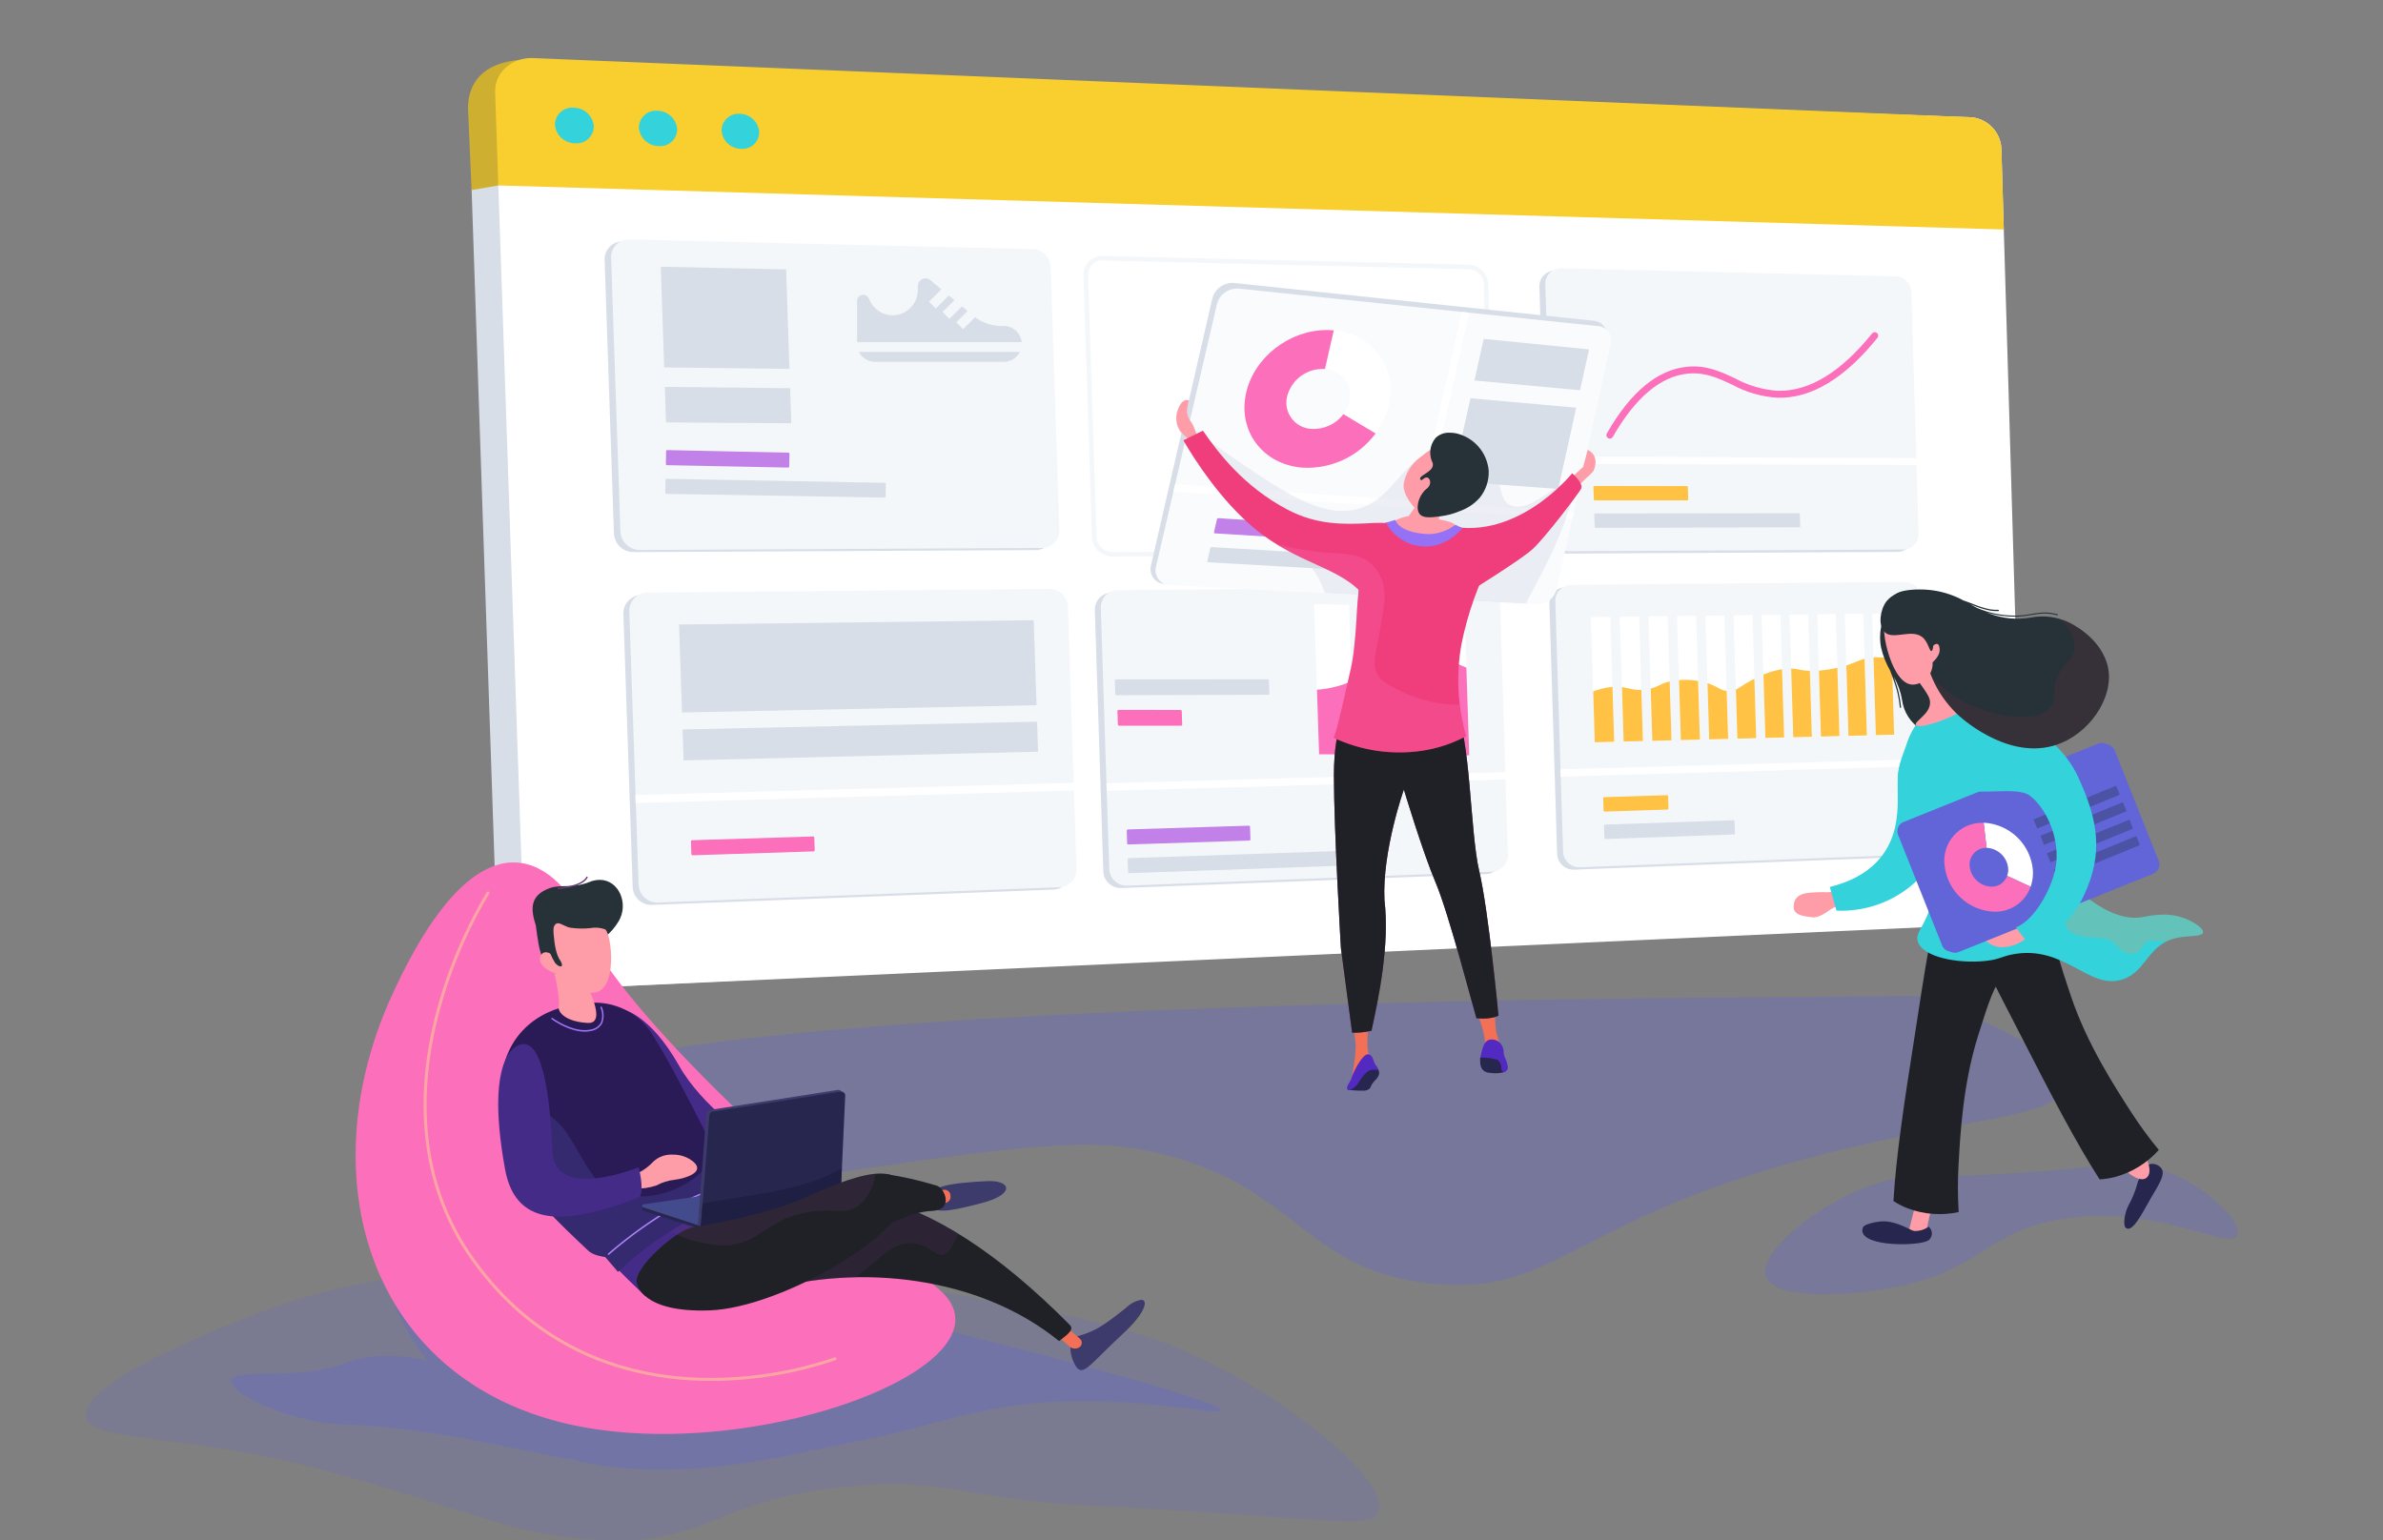 <svg xmlns="http://www.w3.org/2000/svg" xmlns:xlink="http://www.w3.org/1999/xlink" width="433.305" height="280.171" viewBox="0 0 433.305 280.171">
  <rect x="0" y="0" width="433.305" height="280.171" fill="#808080" stroke="none"/>
  <defs>
    <clipPath id="clip-path">
      <path id="Path_29529" data-name="Path 29529" d="M1405.4,289.7c-5.7,7.072-11.483,10.574-17.166,10.432a18.781,18.781,0,0,1-7.77-2.272c-2.554-1.194-5.2-2.428-8.628-2.109-5.422.5-10.36,4.588-14.677,12.137a.628.628,0,0,0,.233.857.628.628,0,0,0,.857-.233c4.1-7.173,8.713-11.046,13.7-11.51,3.1-.286,5.467.822,7.98,2a19.79,19.79,0,0,0,8.269,2.389c6.109.169,12.213-3.505,18.176-10.9a.628.628,0,0,0-.978-.788" transform="translate(-1357.076 -289.466)" fill="none"/>
    </clipPath>
    <linearGradient id="linear-gradient" x1="-5.55" y1="11.437" x2="-5.546" y2="11.437" gradientUnits="objectBoundingBox">
      <stop offset="0" stop-color="#ff9085"/>
      <stop offset="1" stop-color="#fb6fbb"/>
    </linearGradient>
    <clipPath id="clip-path-2">
      <path id="Path_29547" data-name="Path 29547" d="M504.383,442.712l.082,2.442a.242.242,0,0,0,.249.222l11.221,0a.221.221,0,0,0,.231-.221l-.082-2.427a.24.24,0,0,0-.246-.221l-11.222-.019a.223.223,0,0,0-.234.222" transform="translate(-504.382 -442.49)" fill="none"/>
    </clipPath>
    <linearGradient id="linear-gradient-2" x1="-8.681" y1="65.914" x2="-8.664" y2="65.914" xlink:href="#linear-gradient"/>
    <clipPath id="clip-path-3">
      <path id="Path_29552" data-name="Path 29552" d="M689.517,326.957a20.1,20.1,0,0,1-3.161.493l.389,11.739,6.345.045-.441-13.357a16.525,16.525,0,0,1-3.131,1.08" transform="translate(-686.356 -325.877)" fill="none"/>
    </clipPath>
    <linearGradient id="linear-gradient-3" x1="-9.366" y1="15.416" x2="-9.352" y2="15.416" xlink:href="#linear-gradient"/>
    <clipPath id="clip-path-4">
      <path id="Path_29553" data-name="Path 29553" d="M740.589,302.537a13.816,13.816,0,0,0-2.65,1.537l.527,15.991,6.275.045-.6-18.321a10.372,10.372,0,0,0-3.55.748" transform="translate(-737.939 -301.789)" fill="none"/>
    </clipPath>
    <linearGradient id="linear-gradient-4" x1="-7.907" y1="12.663" x2="-7.896" y2="12.663" xlink:href="#linear-gradient"/>
    <clipPath id="clip-path-5">
      <path id="Path_29554" data-name="Path 29554" d="M789.908,321.66l6.205.044-.521-15.96a33.1,33.1,0,0,0-6.273-2.048Z" transform="translate(-789.319 -303.696)" fill="none"/>
    </clipPath>
    <linearGradient id="linear-gradient-5" x1="-8.599" y1="12.802" x2="-8.588" y2="12.802" xlink:href="#linear-gradient"/>
    <clipPath id="clip-path-6">
      <path id="Path_36051" data-name="Path 36051" d="M1393.735,603.172c-1.956.294-2.313.94-5.2,1.66a20.693,20.693,0,0,1-4.933.705,11.644,11.644,0,0,1-2.542-.211,7.671,7.671,0,0,0-2.52-.177,14.892,14.892,0,0,0-5.033,1.538c-3.354,1.5-3.452,2.448-5.168,2.516-1.861.074-2.013-1.034-5.056-1.7a14.125,14.125,0,0,0-5.107-.179c-2.634.426-2.789,1.336-5.15,1.632-2.316.291-3.029-.475-5.178-.525a11.61,11.61,0,0,0-7.063,2.455q.176,4.56.351,9.119l58.285-1.525q-.221-7.394-.442-14.79a12.047,12.047,0,0,0-3.75-.631,9.982,9.982,0,0,0-1.487.11" transform="translate(-1340.779 -603.062)" fill="none"/>
    </clipPath>
    <clipPath id="clip-path-7">
      <rect id="Rectangle_6606" data-name="Rectangle 6606" width="284.657" height="52.512" fill="none"/>
    </clipPath>
    <clipPath id="clip-path-8">
      <path id="Path_29497" data-name="Path 29497" d="M1715.089,659.286l4.364,31.806a2.439,2.439,0,0,0,1.25,2.01,22.2,22.2,0,0,0,12.468.015,2.476,2.476,0,0,0,1.263-2.094l3.667-31.738Z" transform="translate(-1715.089 -659.286)" fill="none"/>
    </clipPath>
    <linearGradient id="linear-gradient-6" x1="-8.436" y1="4.424" x2="-8.431" y2="4.424" gradientUnits="objectBoundingBox">
      <stop offset="0" stop-color="#ab316d"/>
      <stop offset="1" stop-color="#792d3d"/>
    </linearGradient>
    <clipPath id="clip-path-9">
      <path id="Path_29498" data-name="Path 29498" d="M1715.089,651.3c0,1.023,5.161,1.853,11.526,1.853s11.526-.829,11.526-1.853-5.16-1.852-11.526-1.852-11.526.829-11.526,1.852" transform="translate(-1715.089 -649.447)" fill="none"/>
    </clipPath>
    <linearGradient id="linear-gradient-7" x1="-15.101" y1="40.042" x2="-15.092" y2="40.042" gradientUnits="objectBoundingBox">
      <stop offset="0" stop-color="#ffc444"/>
      <stop offset="0.996" stop-color="#f36f56"/>
      <stop offset="1" stop-color="#f36f56"/>
    </linearGradient>
    <clipPath id="clip-path-10">
      <rect id="Rectangle_6611" data-name="Rectangle 6611" width="433.305" height="280.171" fill="none"/>
    </clipPath>
    <clipPath id="clip-path-11">
      <rect id="Rectangle_6626" data-name="Rectangle 6626" width="235.243" height="50.025" fill="none"/>
    </clipPath>
    <clipPath id="clip-path-12">
      <rect id="Rectangle_6627" data-name="Rectangle 6627" width="179.78" height="43.509" fill="none"/>
    </clipPath>
    <clipPath id="clip-path-13">
      <path id="Path_29602" data-name="Path 29602" d="M325.287,796.835c-14.691,31.988-5.2,67.576,28.792,77.341s87.072-9.956,70.409-23.855c-35.345-29.482-62.17-55.614-66.383-70.409,0,0-4.076-7.055-10.8-7.056-5.717,0-13.348,5.1-22.019,23.98" transform="translate(-318.603 -772.856)" fill="none"/>
    </clipPath>
    <linearGradient id="linear-gradient-8" x1="-0.238" y1="0.935" x2="-0.236" y2="0.935" xlink:href="#linear-gradient"/>
    <clipPath id="clip-path-15">
      <rect id="Rectangle_6632" data-name="Rectangle 6632" width="82.879" height="88.152" fill="none"/>
    </clipPath>
    <clipPath id="clip-path-16">
      <path id="Path_29603" data-name="Path 29603" d="M424.877,801.7a68.868,68.868,0,0,0-2.107,20.786c.374,8.551-.4,13.021,13.2,19.241,4.663,2.132,7.888,8.9,15.027,12.921,3.237,1.824,15.431,8.426,31.179,5.758a46.108,46.108,0,0,0,23.4-11.638c-34.411-28.836-60.368-54.305-64.506-68.837,0,0-5.1-8.819-13.295-6.732a19.176,19.176,0,0,1,4.821,10.1c.913,6.4-4.676,8.73-7.724,18.4" transform="translate(-422.702 -772.879)" fill="none"/>
    </clipPath>
    <linearGradient id="linear-gradient-9" x1="-0.611" y1="1.167" x2="-0.609" y2="1.167" xlink:href="#linear-gradient"/>
    <clipPath id="clip-path-17">
      <rect id="Rectangle_6634" data-name="Rectangle 6634" width="109.042" height="88.326" fill="none"/>
    </clipPath>
    <clipPath id="clip-path-18">
      <path id="Path_29604" data-name="Path 29604" d="M408.478,925.76c-16.074,8.876-42.919,14.293-62.919-.562-18.518-13.754-20.168-36.789-20.786-43.819a68.3,68.3,0,0,1,4.782-31.612c-1.391,2.431-2.815,5.205-4.268,8.369-14.691,31.988-5.2,67.576,28.792,77.341,33.454,9.612,85.411-9.345,71.142-23.2a63.2,63.2,0,0,1-16.743,13.48" transform="translate(-318.604 -849.767)" fill="none"/>
    </clipPath>
    <linearGradient id="linear-gradient-10" x1="-0.271" y1="0.926" x2="-0.269" y2="0.926" xlink:href="#linear-gradient"/>
    <clipPath id="clip-path-19">
      <path id="Path_29606" data-name="Path 29606" d="M969.185,1166.125c-4.009,3.214-5.627,4.287-8.538,5.136-2.895.843-1.307,4.949-.422,5.9,1.26,1.356,2.674-1.054,8.336-6.273,3.995-3.682,4.659-6.14,3.3-6.14a5.158,5.158,0,0,0-2.672,1.375" transform="translate(-958.987 -1164.75)" fill="none"/>
    </clipPath>
    <linearGradient id="linear-gradient-11" x1="-9.292" y1="2.28" x2="-9.282" y2="2.28" gradientUnits="objectBoundingBox">
      <stop offset="0" stop-color="#40447e"/>
      <stop offset="0.996" stop-color="#3c3b6b"/>
      <stop offset="1" stop-color="#3c3b6b"/>
    </linearGradient>
    <clipPath id="clip-path-20">
      <path id="Path_29607" data-name="Path 29607" d="M946.4,1187.256l2.385,2.082a1.494,1.494,0,0,0,1.782.137.971.971,0,0,0,.112-1.558l-3.486-2.982Z" transform="translate(-946.4 -1184.935)" fill="none"/>
    </clipPath>
    <linearGradient id="linear-gradient-12" x1="-28.633" y1="6.043" x2="-28.602" y2="6.043" xlink:href="#linear-gradient-7"/>
    <clipPath id="clip-path-21">
      <path id="Path_29608" data-name="Path 29608" d="M590.349,1067.964c-4.214,3.691,4.582,15.8,18.631,11.872,17.026-4.755,38.679-2.618,53.276,9.266.847-.753,2.944-1.935,1.985-2.905-13.186-13.334-25.4-20.988-35.515-23.042-7-1.421-13.119-2.736-18.847-2.736-6.786,0-13.024,1.845-19.53,7.544" transform="translate(-589.289 -1060.42)" fill="#1f2126"/>
    </clipPath>
    <clipPath id="clip-path-23">
      <rect id="Rectangle_6639" data-name="Rectangle 6639" width="54.724" height="20.19" fill="none"/>
    </clipPath>
    <clipPath id="clip-path-24">
      <path id="Path_29610" data-name="Path 29610" d="M562.151,1067.053c-4.449,5.478-18.147,9.666-16.931,11.308,1,1.346,6.591,6.628,6.591,6.628l.865-.331,10.456-10.771s2.447-8.342.836-8.342c-.368,0-.948.436-1.818,1.507" transform="translate(-545.144 -1065.546)" fill="#442b88"/>
    </clipPath>
    <clipPath id="clip-path-25">
      <path id="Path_29611" data-name="Path 29611" d="M564.35,917.961l7.2,15.318,2.639,1.738,7.378-1.3-.913-5.713s-8.89-6.015-12.984-13.275c-5.446-9.657-10.412-10.338-10.412-10.338Z" transform="translate(-557.258 -904.395)" fill="#442b88"/>
    </clipPath>
    <clipPath id="clip-path-26">
      <path id="Path_29612" data-name="Path 29612" d="M460.672,899.053s-12.243,1.51-12.506,15.6c-.243,13,4.448,18.036,15.957,28.876,1.157,1.09,3.034,1.091,3.173,1.247q1.121,1.265,2.271,2.641a58.842,58.842,0,0,1,21.914-13.232s-10.741-22.221-15.46-29.587a12.3,12.3,0,0,0-10.853-6.13,19.183,19.183,0,0,0-4.5.588" transform="translate(-448.157 -898.465)" fill="#2a1a56"/>
    </clipPath>
    <clipPath id="clip-path-28">
      <rect id="Rectangle_6645" data-name="Rectangle 6645" width="43.324" height="35.392" fill="none"/>
    </clipPath>
    <clipPath id="clip-path-29">
      <path id="Path_29613" data-name="Path 29613" d="M481,985.1c-5.168,2.765-12.492,2.452-15.185-.97-2.028-2.577-2.357-3.537-4.827-7.584-1.986-3.256-2.953-3.777-7.294-6.518a21.876,21.876,0,0,1-5.32-4.776,21.889,21.889,0,0,0-.205,2.628c-.243,13,4.448,18.036,15.956,28.876,1.158,1.09,3.034,1.09,3.173,1.247q1.122,1.265,2.272,2.641a58.844,58.844,0,0,1,21.914-13.232s-1.782-3.5-4.143-8.409a13.913,13.913,0,0,1-6.34,6.1" transform="translate(-448.158 -965.256)" fill="none"/>
    </clipPath>
    <linearGradient id="linear-gradient-13" x1="-1.651" y1="1.915" x2="-1.647" y2="1.915" gradientUnits="objectBoundingBox">
      <stop offset="0" stop-color="#aa80f9"/>
      <stop offset="0.996" stop-color="#6165d7"/>
      <stop offset="1" stop-color="#6165d7"/>
    </linearGradient>
    <clipPath id="clip-path-30">
      <path id="Path_29614" data-name="Path 29614" d="M571.827,1035.905a9.374,9.374,0,0,1-2.969,2.178l-.488,2.75a11.292,11.292,0,0,0,3.968-.556,8.971,8.971,0,0,1,3.409-1.057c1.844-.234,5.475-1.328,3.419-3.2a5.66,5.66,0,0,0-3.823-1.362,4.753,4.753,0,0,0-3.515,1.246" transform="translate(-568.369 -1034.659)" fill="#fe9da7"/>
    </clipPath>
    <clipPath id="clip-path-31">
      <path id="Path_29615" data-name="Path 29615" d="M450.41,935.643s-6.8.792-2.832,22.687c2.057,11.356,12.229,9.757,24.512,5.065.831-1.739-.238-5.426-.238-5.426s-15.26,6.292-15.655-2.887c-.421-9.784-1.687-19.517-5.22-19.518a2.141,2.141,0,0,0-.567.08" transform="translate(-446.336 -935.563)" fill="#442b88"/>
    </clipPath>
    <clipPath id="clip-path-33">
      <path id="Path_29618" data-name="Path 29618" d="M495.162,867.869c-.347,1.437,1.708,3,5.31,3.158s-.388-7.215-.388-7.215l-6.311-4.4s1.737,7.024,1.389,8.46" transform="translate(-493.773 -859.409)" fill="#fe9da7"/>
    </clipPath>
    <clipPath id="clip-path-34">
      <path id="Path_29619" data-name="Path 29619" d="M487.505,788.809c-3.178,1.261-5.194.369-7.3,1.145-3.747,1.383-3.34,4.047-2.476,6.757.753,5.373.723,7.492,6.472,10.634,2.192-7.608,5.831-6.821,8.568-11.343,1.927-3.184.094-7.571-3.415-7.571a5.012,5.012,0,0,0-1.852.378" transform="translate(-477.148 -788.431)" fill="#263238"/>
    </clipPath>
    <clipPath id="clip-path-35">
      <path id="Path_29620" data-name="Path 29620" d="M486.107,828.143a13.457,13.457,0,0,0-.163,4.976s-1.429-1.238-2.153.077c-.584,1.061.382,2.422,2.589,3.218a7.912,7.912,0,0,0,6.949,3.544c4.636-.284,3.316-10.937,2.151-11.542a5.166,5.166,0,0,0-2.737-.208,14.755,14.755,0,0,1-3.589-.082c-.835-.133-1.63-.809-2.236-.809-.336,0-.614.207-.811.826" transform="translate(-483.624 -827.317)" fill="#fe9da7"/>
    </clipPath>
    <clipPath id="clip-path-36">
      <path id="Path_29621" data-name="Path 29621" d="M489.265,825a15.289,15.289,0,0,0,1.63,3.826c.783.912,1.712.884,1-.352-1.575-1.968-1.353-8.322-1.353-8.322Z" transform="translate(-489.265 -820.151)" fill="#263238"/>
    </clipPath>
    <clipPath id="clip-path-37">
      <path id="Path_29622" data-name="Path 29622" d="M504.688,785.5c-.874,1.683-4.919,1.955-5.128,1.967h-.009a.127.127,0,0,0,.014.253l.03,0c.419-.026,4.389-.315,5.318-2.1a.127.127,0,0,0-.113-.185.126.126,0,0,0-.112.068" transform="translate(-499.432 -785.43)" fill="none"/>
    </clipPath>
    <linearGradient id="linear-gradient-14" x1="-27.5" y1="20.656" x2="-27.445" y2="20.656" gradientUnits="objectBoundingBox">
      <stop offset="0" stop-color="#311944"/>
      <stop offset="1" stop-color="#6b3976"/>
    </linearGradient>
    <clipPath id="clip-path-39">
      <path id="Path_29625" data-name="Path 29625" d="M650.613,976.638l-23.3,3.646a.7.7,0,0,0-.592.641l-1.551,20.294.6.2,24.2-4.481a.7.7,0,0,0,.574-.659l.874-18.915a.7.7,0,0,0-.811-.727" transform="translate(-625.173 -976.629)" fill="none"/>
    </clipPath>
    <linearGradient id="linear-gradient-15" x1="-4.55" y1="3.14" x2="-4.543" y2="3.14" xlink:href="#linear-gradient-11"/>
    <clipPath id="clip-path-41">
      <path id="Path_29628" data-name="Path 29628" d="M843.608,1058.357c-3.072.158-6.453.38-8.4,1.07-2.681.951-1.93,2.255-1.59,3.435.483,1.678,4.872.562,8.992-.511,6.037-1.572,5.37-4.007,1.5-4.007q-.245,0-.507.013" transform="translate(-833.259 -1058.344)" fill="none"/>
    </clipPath>
    <linearGradient id="linear-gradient-16" x1="-9.72" y1="5.77" x2="-9.708" y2="5.77" xlink:href="#linear-gradient-11"/>
    <clipPath id="clip-path-42">
      <path id="Path_29629" data-name="Path 29629" d="M842.154,1066.105c-1.484.138-.969.6-.929,1.257s-.2,1.316,1.075,1.134a1.145,1.145,0,0,0,.929-1.257,1.125,1.125,0,0,0-1-1.137c-.025,0-.05,0-.075,0" transform="translate(-841.106 -1066.102)" fill="none"/>
    </clipPath>
    <linearGradient id="linear-gradient-17" x1="-46.431" y1="17.589" x2="-46.376" y2="17.589" xlink:href="#linear-gradient-7"/>
    <clipPath id="clip-path-43">
      <path id="Path_29630" data-name="Path 29630" d="M787.162,1052.22l.25,9.834s5.154-3.153,9.388-3.319,2.264-4.383.819-4.623a64.256,64.256,0,0,0-9.2-2.09Z" transform="translate(-787.162 -1052.022)" fill="#1f2126"/>
    </clipPath>
    <clipPath id="clip-path-44">
      <path id="Path_29631" data-name="Path 29631" d="M601.665,1055.7c-7.394,3.382-18.815,5.342-21.156,5.7-3,.465-10.868,7.49-10.144,10.119,0,0,.617,5.473,13.343,4.975s35.463-13.71,35.32-20.642c-.063-3.07-1.758-4.238-4.387-4.238-3.308,0-8.1,1.848-12.977,4.081" transform="translate(-570.319 -1051.616)" fill="#1f2126"/>
    </clipPath>
    <clipPath id="clip-path-46">
      <rect id="Rectangle_6663" data-name="Rectangle 6663" width="37.347" height="13.037" fill="none"/>
    </clipPath>
    <clipPath id="clip-path-47">
      <path id="Path_29632" data-name="Path 29632" d="M610.983,1064.848c5.891-.6,7.214-4.828,14.544-6.05,4.75-.792,6.428.611,8.85-1.011,1.911-1.28,2.887-3.512,3.357-5.937-3.249.276-7.634,1.989-12.1,4.034-7.181,3.285-18.162,5.228-20.931,5.669-.082.013-1.939-.651-1.939-.651s-1.382.79-2.373,1.413a21.5,21.5,0,0,0,10.6,2.533" transform="translate(-600.387 -1051.85)" fill="none"/>
    </clipPath>
    <linearGradient id="linear-gradient-18" x1="-3.056" y1="3.14" x2="-3.05" y2="3.14" xlink:href="#linear-gradient-14"/>
    <clipPath id="clip-path-49">
      <path id="Path_29652" data-name="Path 29652" d="M1046.4,261.323l-11.091,47.808a2.678,2.678,0,0,0,2.625,3.344l66.65,3.5a3.634,3.634,0,0,0,3.583-2.8l9.813-44.583a2.561,2.561,0,0,0-2.237-3.208l-65.329-6.829a3.574,3.574,0,0,0-.369-.019,3.78,3.78,0,0,0-3.646,2.791" transform="translate(-1035.228 -258.532)" fill="none"/>
    </clipPath>
    <linearGradient id="linear-gradient-19" x1="-2.515" y1="3.958" x2="-2.512" y2="3.958" gradientUnits="objectBoundingBox">
      <stop offset="0" stop-color="#e3e7ef"/>
      <stop offset="1" stop-color="#fafbfd"/>
    </linearGradient>
    <clipPath id="clip-path-51">
      <path id="Path_29661" data-name="Path 29661" d="M1115.179,307.13c-1.608,6.978,3.042,13.11,10.279,13.647a15.456,15.456,0,0,0,13.253-6.226l-5.861-3.5a6.726,6.726,0,0,1-5.78,2.669,4.771,4.771,0,0,1-4.443-5.941,6.66,6.66,0,0,1,6.873-4.949l1.6-7.022c-.43-.041-.862-.061-1.292-.061-6.7,0-13.129,4.861-14.633,11.387" transform="translate(-1114.861 -295.743)" fill="none"/>
    </clipPath>
    <linearGradient id="linear-gradient-20" x1="-5.748" y1="7.837" x2="-5.742" y2="7.837" xlink:href="#linear-gradient"/>
    <clipPath id="clip-path-53">
      <rect id="Rectangle_6670" data-name="Rectangle 6670" width="71.649" height="41.339" fill="none"/>
    </clipPath>
    <clipPath id="clip-path-54">
      <path id="Path_29664" data-name="Path 29664" d="M1054.1,360.209a4.262,4.262,0,0,0,.419,3.925l1.675,1.675,1.413-.523a8.465,8.465,0,0,0-1.047-2.774,3.175,3.175,0,0,1-.785-2.355l.314-1.622a.826.826,0,0,0-.366-.078c-.408,0-1.081.263-1.623,1.753" transform="translate(-1053.813 -358.456)" fill="#fe9da7"/>
    </clipPath>
    <clipPath id="clip-path-55">
      <path id="Path_29665" data-name="Path 29665" d="M1409.854,406.21l-1.884,1.71s-.68,4.326.157,2.9,2.809-2.9,3.611-3.873c1.256-2.931-1.047-3.838-1.047-3.838Z" transform="translate(-1407.709 -403.105)" fill="#fe9da7"/>
    </clipPath>
    <clipPath id="clip-path-56">
      <path id="Path_29666" data-name="Path 29666" d="M1291.76,433.322c2.093,4.71,5.234,12.141,5.234,12.141s9.036-5.582,11.234-7.571c2.292-2.074,8.322-10.048,8.844-10.99s-1.622-2.826-1.622-2.826-10.5,13.118-23.69,9.246" transform="translate(-1291.76 -424.076)" fill="#ef3e7b"/>
    </clipPath>
    <clipPath id="clip-path-57">
      <path id="Path_29667" data-name="Path 29667" d="M1323.99,907.609s1.657,4.17,1.221,6.019a18.631,18.631,0,0,0,2.931-.262,20.192,20.192,0,0,1-.855-2.844,27.957,27.957,0,0,1-.174-3.332Z" transform="translate(-1323.99 -907.19)" fill="none"/>
    </clipPath>
    <linearGradient id="linear-gradient-21" x1="-64.724" y1="14.92" x2="-64.675" y2="14.92" xlink:href="#linear-gradient-7"/>
    <clipPath id="clip-path-59">
      <path id="Path_29669" data-name="Path 29669" d="M1210.806,915.7s.141,1.366.424,3.392-.777,7.131-.777,7.131l1.151-1.989,1.919-1.675s1.607,1.042.523-.418c-1.272-1.46-.272-6.676-.272-6.676Z" transform="translate(-1210.453 -915.466)" fill="none"/>
    </clipPath>
    <linearGradient id="linear-gradient-22" x1="-52.528" y1="8.77" x2="-52.485" y2="8.77" xlink:href="#linear-gradient-7"/>
    <clipPath id="clip-path-60">
      <path id="Path_29670" data-name="Path 29670" d="M1060.142,387.674c2.014,3.476,6.757,10.924,13.043,16.11,7.914,6.528,15.655,6.91,19.872,12.24,1.983-1.965,8.236-12.753,5.861-13.153a27.22,27.22,0,0,0-5.434-.1c-4.122.173-9.043.345-14.453-2.516-7.924-4.191-12.606-10.377-15.334-14.339l-3.556,1.759" transform="translate(-1060.142 -385.915)" fill="#ef3e7b"/>
    </clipPath>
    <clipPath id="clip-path-61">
      <path id="Path_29671" data-name="Path 29671" d="M1197.7,630.344s-2.685,2.4-2.685,12.3,1.272,31.376,1.272,31.376l2.036,15.38a13.458,13.458,0,0,0,3.524-.349c1.272-5.795,3.345-15.6,2.355-23.794-.424-8.9,3.533-20.069,3.533-20.069s3.392,11.306,5.795,16.96,6.977,23.364,7.4,24.636c2.812.255,4.012-.488,4.012-.488s-1.8-19.059-3.5-26.268-1.555-24.592-4.381-29.539a23.282,23.282,0,0,0-8.178-1.169,70.415,70.415,0,0,0-11.185,1.027" transform="translate(-1195.016 -629.317)" fill="none"/>
    </clipPath>
    <linearGradient id="linear-gradient-23" x1="-8.104" y1="2.534" x2="-8.098" y2="2.534" gradientUnits="objectBoundingBox">
      <stop offset="0" stop-color="#311944"/>
      <stop offset="1" stop-color="#893976"/>
    </linearGradient>
    <clipPath id="clip-path-62">
      <path id="Path_29672" data-name="Path 29672" d="M1197.7,630.344s-2.685,2.4-2.685,12.3,1.272,31.376,1.272,31.376l2.036,15.38a13.458,13.458,0,0,0,3.524-.349c1.272-5.795,3.345-15.6,2.355-23.794-.424-8.9,3.533-20.069,3.533-20.069s3.392,11.306,5.795,16.96,6.977,23.364,7.4,24.636c2.812.255,4.012-.488,4.012-.488s-1.8-19.059-3.5-26.268-1.555-24.592-4.381-29.539a23.282,23.282,0,0,0-8.178-1.169,70.415,70.415,0,0,0-11.185,1.027" transform="translate(-1195.016 -629.317)" fill="#1f2126"/>
    </clipPath>
    <clipPath id="clip-path-64">
      <path id="Path_29677" data-name="Path 29677" d="M1199.765,469.549c-2.888,2.886.036,6.35-.484,11.107-.353,3.224-.226,5.125-.839,10.4a32.679,32.679,0,0,1-.669,3.737c-.806,3.437-2.209,10.194-2.963,11.882a28.157,28.157,0,0,0,16.065,2.359,25.078,25.078,0,0,0,8.009-2.638,37.252,37.252,0,0,1-.853-16.691,60.03,60.03,0,0,1,5.7-16.07c1.1-2.251-1.507-.99-3.175-2.966-2.558-3.03-7.166-3.14-9.56-3.21-.807-.024-2.037-.116-3.421-.116-2.686,0-5.949.346-7.813,2.209" transform="translate(-1194.81 -467.34)" fill="#ef3e7b"/>
    </clipPath>
    <clipPath id="clip-path-66">
      <rect id="Rectangle_6685" data-name="Rectangle 6685" width="34.675" height="37.994" fill="none"/>
    </clipPath>
    <clipPath id="clip-path-67">
      <path id="Path_29678" data-name="Path 29678" d="M1162.319,498.006a8.879,8.879,0,0,0-.628-4.972,7.653,7.653,0,0,0-1.675-2.3c-2.1-1.932-4.819-1.8-7.919-2.027a48.2,48.2,0,0,1-9.521-1.682c5.953,3.734,11.5,4.887,15.132,8.428-.008.292-.027.59-.06.892-.353,3.224-.226,5.125-.839,10.4a32.7,32.7,0,0,1-.669,3.737c-.806,3.436-2.209,10.194-2.963,11.882a28.157,28.157,0,0,0,16.064,2.359,25.072,25.072,0,0,0,8.009-2.638,28.446,28.446,0,0,1-1.179-5.736,24.1,24.1,0,0,1-10.823-2.533c-2.3-1.166-3.449-1.748-4.134-3.035-1.316-2.471.282-4.771,1.2-12.769" transform="translate(-1142.576 -487.023)" fill="none"/>
    </clipPath>
    <linearGradient id="linear-gradient-24" x1="-4.484" y1="3.656" x2="-4.48" y2="3.656" xlink:href="#linear-gradient"/>
    <clipPath id="clip-path-68">
      <path id="Path_29679" data-name="Path 29679" d="M1255.875,400.693c-.657.125-1.047.278-2.961,1.8a7.636,7.636,0,0,0-2.9,4.712c-.253,1.953,1.646,4.033,1.963,4.417l-1.047,1.472c-2.234.484-2.814.978-2.839,1.377-.063.988,3.2,2.312,6.28,2.233,2.453-.063,5.1-1.025,5.059-1.779-.019-.348-.618-.784-3.035-1.209l.327-1.44c2.774-5.667,3.448-10.224,2.532-10.867a8.942,8.942,0,0,0-2.387-.848l-.1,0Z" transform="translate(-1248.094 -400.557)" fill="#fe9da7"/>
    </clipPath>
    <clipPath id="clip-path-69">
      <path id="Path_29680" data-name="Path 29680" d="M1273.343,388.6a4.171,4.171,0,0,0-.916,3.763c.171.706.392.781.36,1.243-.088,1.3-2.455,1.865-2.323,2.52.094.467,1.326.3,1.538.883.232.643-1.12,1.2-1.7,2.814-.091.252-.641,1.783.065,2.683.659.841,2.133.642,3.8.425a13.3,13.3,0,0,0,3.534-.949,8.775,8.775,0,0,0,3.6-2.421,7.374,7.374,0,0,0,1.636-4.843,7.62,7.62,0,0,0-6.053-6.9,6.51,6.51,0,0,0-1.042-.09,3.507,3.507,0,0,0-2.492.875" transform="translate(-1270.011 -387.726)" fill="#263238"/>
    </clipPath>
    <clipPath id="clip-path-70">
      <path id="Path_29681" data-name="Path 29681" d="M1270.695,427.976c-.939.562-1.873,1.6-1.2,2.072a1.551,1.551,0,0,0,2.1-.808c.271-.647-.043-1.371-.552-1.371a.677.677,0,0,0-.348.106" transform="translate(-1269.265 -427.87)" fill="#fe9da7"/>
    </clipPath>
    <clipPath id="clip-path-71">
      <path id="Path_29682" data-name="Path 29682" d="M1241.653,466.37a8.136,8.136,0,0,0,7.17,4.318c4.055.081,6.751-3.35,6.751-3.35l-1.308-.6a8.172,8.172,0,0,1-5,1.7c-5.469-.288-5.914-2.59-5.914-2.59Z" transform="translate(-1241.653 -465.847)" fill="none"/>
    </clipPath>
    <linearGradient id="linear-gradient-25" x1="-17.48" y1="16.317" x2="-17.466" y2="16.317" gradientUnits="objectBoundingBox">
      <stop offset="0" stop-color="#e38ddd"/>
      <stop offset="0.004" stop-color="#e38ddd"/>
      <stop offset="1" stop-color="#9571f6"/>
    </linearGradient>
    <clipPath id="clip-path-75">
      <rect id="Rectangle_6697" data-name="Rectangle 6697" width="81.745" height="37.778" fill="none"/>
    </clipPath>
    <clipPath id="clip-path-76">
      <path id="Path_29696" data-name="Path 29696" d="M0,2.41C0,3.8-.046,4.367,1.375,4.367S5.144,3.8,5.144,2.41,2.892,0,1.472,0,0,1.016,0,2.41" fill="#fe9da7"/>
    </clipPath>
    <clipPath id="clip-path-77">
      <path id="Path_29697" data-name="Path 29697" d="M1662.927,1063.757l-2.314,9.169a2.164,2.164,0,0,0,1.384,1.1,2.368,2.368,0,0,0,1.868-.663,24.307,24.307,0,0,1,2.684-8.861c.724-1.262,1.435-2.055,1.38-2.505-.022-.182-.164-.263-.4-.263-.814,0-2.737.971-4.6,2.026" transform="translate(-1660.613 -1061.731)" fill="#fe9da7"/>
    </clipPath>
    <clipPath id="clip-path-78">
      <path id="Path_29698" data-name="Path 29698" d="M1613.108,798.73a23.981,23.981,0,0,0-3.979.157c-1.466.262-2.3.995-2.3,2.513s1.853,1.7,3.456,1.885c.975.109,2.3-.713,3.317-1.473a10.169,10.169,0,0,1,2.532-1.013l-1.608-2.279Z" transform="translate(-1606.825 -798.521)" fill="#fe9da7"/>
    </clipPath>
    <clipPath id="clip-path-79">
      <path id="Path_29699" data-name="Path 29699" d="M1686.129,545.929c-1.785,1.189-2.112,4.605-1.638,6.67a15.137,15.137,0,0,0,1.613,4.108c.356.91.664,1.763.912,2.527.181.561.308,1.005.424,1.487a18.789,18.789,0,0,1,.449,2.713.115.115,0,0,0,.115.105h.01a.115.115,0,0,0,.1-.125,19.028,19.028,0,0,0-.454-2.747c-.118-.487-.246-.937-.43-1.5-.13-.4-.279-.832-.44-1.278a12.476,12.476,0,0,1,1.509,4.217,7.434,7.434,0,0,0,9.621,6.1,8.623,8.623,0,0,0,5.255-6.6c1.036-7.543-10.109-16.1-15.372-16.1a2.991,2.991,0,0,0-1.68.431" transform="translate(-1684.295 -545.498)" fill="#263238"/>
    </clipPath>
    <clipPath id="clip-path-80">
      <path id="Path_29700" data-name="Path 29700" d="M7.237,30.225C4.1,41.185,1.377,51,0,58.677A15.08,15.08,0,0,0,2.411,60.3a16.363,16.363,0,0,0,9.115,1.8,73.131,73.131,0,0,1,1.027-8.541c.906-5.029,2.52-14.366,6.369-22.825,2.67-5.869,4.006-8.8,6.262-10.808,1.387-1.233,4.6-3.842,5.154-7.816a3.5,3.5,0,0,0,.031-.5C30.35,6.051,20.033,1.1,17.587,0c-4.165,7.247-6.86,18.023-10.35,30.225" fill="#1f2126"/>
    </clipPath>
    <clipPath id="clip-path-81">
      <path id="Path_29703" data-name="Path 29703" d="M1652.522,686.912c-2.414.837,1.218,9.466-3.732,16.081-2.5,3.342-6.265,4.932-9.552,5.749.667,2.143.555,2.151,1.222,4.294a19.907,19.907,0,0,0,13.6-4.543c1.387-1.191,5.682-4.88,5.961-10.617.328-6.745-4.4-11.054-6.918-11.054a1.754,1.754,0,0,0-.578.09" transform="translate(-1639.238 -686.822)" fill="#34d2db"/>
    </clipPath>
    <clipPath id="clip-path-83">
      <path id="Path_29704" data-name="Path 29704" d="M1707.5,628.527a11.537,11.537,0,0,0-3.42,2.772,13.587,13.587,0,0,0-2.358,4.51c-1.015,2.75-1.594,4.319-1.519,6.267a11.568,11.568,0,0,0,3.8,7.6c2.584,8.3,3.182,10.236,3.183,10.262l0,.052a23.681,23.681,0,0,1-.761,4.236c-1.282,4.648-3.071,5.518-2.615,7.194.8,2.938,7.356,4.139,12.343,3.608,2.643-.281,2.886-.841,5.127-1.234,4.594-.806,7.979.77,10.956,2.347,3.124,1.654,5.8,3.309,8.951,2.21,4.377-1.524,4.439-6.595,10.128-7.6,1.986-.349,4.182-.131,4.368-.886.182-.737-1.668-1.916-3.228-2.532-3.366-1.33-6.474-.47-7.849-.253-6.159.973-12.429-5.432-16.191-9.275-10.637-10.865-10.339-25.985-10.213-29.132a9.7,9.7,0,0,0-4.791-1.021,22.846,22.846,0,0,0-5.913.877" transform="translate(-1700.198 -627.65)" fill="#34d2db"/>
    </clipPath>
    <clipPath id="clip-path-85">
      <rect id="Rectangle_6708" data-name="Rectangle 6708" width="38.129" height="33.479" fill="none"/>
    </clipPath>
    <clipPath id="clip-path-86">
      <path id="Path_29706" data-name="Path 29706" d="M1781.07,829.535a35.212,35.212,0,0,0-4.589,1.942,5.067,5.067,0,0,0,2.1,1.42,4.514,4.514,0,0,0,1.6.234,7.353,7.353,0,0,0,4.273-1.726l-1.9-2.265Z" transform="translate(-1776.481 -829.14)" fill="#fe9da7"/>
    </clipPath>
    <clipPath id="clip-path-88">
      <path id="Path_29708" data-name="Path 29708" d="M1739.553,666.911l-35.386,14.248a1.8,1.8,0,0,0-1,2.338l8.006,20.106a1.8,1.8,0,0,0,2.337,1l35.386-14.248a1.8,1.8,0,0,0,1-2.337l-8.006-20.106a1.8,1.8,0,0,0-2.338-1" transform="translate(-1703.041 -666.781)" fill="none"/>
    </clipPath>
    <linearGradient id="linear-gradient-26" x1="-7.277" y1="3.793" x2="-7.273" y2="3.793" xlink:href="#linear-gradient-13"/>
    <clipPath id="clip-path-90">
      <path id="Path_29710" data-name="Path 29710" d="M1741.984,745.226a9.44,9.44,0,0,0,8.984,8.206,6.815,6.815,0,0,0,6.642-4.549l-4.27-1.974a2.97,2.97,0,0,1-2.9,1.963,4.118,4.118,0,0,1-3.9-3.578,3.011,3.011,0,0,1,3.055-3.476l-.526-4.565h-.14a6.9,6.9,0,0,0-6.944,7.976" transform="translate(-1741.929 -737.25)" fill="none"/>
    </clipPath>
    <linearGradient id="linear-gradient-27" x1="-21.88" y1="8.055" x2="-21.867" y2="8.055" xlink:href="#linear-gradient"/>
    <clipPath id="clip-path-92">
      <path id="Path_29715" data-name="Path 29715" d="M1754.355,643.674c-2.772,2.691-5.027,9.452-1.941,11.627,1.146.808,3.526.734,5.935.66,2.477-.076,4.985-.153,6.217.73,2.6,1.864,5.39,6.933,4.887,12.208-.379,3.97-3.746,10.432-7.324,11.773,1.42,2.15,2.5,3.056,2.794,3.57a19.153,19.153,0,0,0,9.5-9.266c3.678-7.748,2.615-13.792-1.02-21.672-3.2-6.932-10.4-10.891-15.277-10.891a5.307,5.307,0,0,0-3.773,1.261" transform="translate(-1750.929 -642.413)" fill="#34d2db"/>
    </clipPath>
    <clipPath id="clip-path-93">
      <path id="Path_29716" data-name="Path 29716" d="M1711.723,584.105l.773-.271c2.315,3.189,2.721,3.813,2.747,4.71.06,2.158-2.935,3.512-2.581,4.1.717,1.194,10.262-2.563,9.91-4.244-.178-.851-2.7-.225-4.451-1.851-1.993-1.846-1.738-5.421-1.112-8.387Z" transform="translate(-1711.723 -578.163)" fill="#fe9da7"/>
    </clipPath>
    <clipPath id="clip-path-94">
      <path id="Path_29717" data-name="Path 29717" d="M1696.91,529.188c-1.123,1.22,3.719,2.511,5.451,10.721a20.116,20.116,0,0,0,6.238,11.281c1.076.961,9.872,8.593,18.611,4.906,5.814-2.454,9.979-9.234,8.208-14.633-1.517-4.626-6.192-6.969-7.075-7.369a11.144,11.144,0,0,0-6.758-.781,14.262,14.262,0,0,1-7.342-.688c-.282-.1-.55-.207-.806-.314a16.337,16.337,0,0,0,5.166.829l.4.009h.12a18.133,18.133,0,0,0,2.6-.309c.611-.1,1.187-.194,1.628-.231a7.927,7.927,0,0,1,2.718.2c.13.028.258.057.388.083a.095.095,0,1,0,.037-.186c-.13-.026-.257-.054-.385-.082a8.081,8.081,0,0,0-2.775-.2c-.448.038-1.029.133-1.643.233a17.049,17.049,0,0,1-2.682.3l-.4-.009a17.672,17.672,0,0,1-6.756-1.387c-.428-.224-.833-.451-1.232-.676l.4.156a15.983,15.983,0,0,0,3.168.993,7.608,7.608,0,0,0,1.209.1c.107,0,.214,0,.321-.007a.115.115,0,0,0,.111-.12.112.112,0,0,0-.12-.111,7.4,7.4,0,0,1-1.484-.087,15.81,15.81,0,0,1-3.121-.98c-.4-.158-.823-.321-1.227-.463-.172-.061-.34-.117-.508-.17a16.332,16.332,0,0,0-5.295-1.8,16.761,16.761,0,0,0-2.693-.2c-1.866,0-3.809.274-4.474,1" transform="translate(-1696.743 -528.191)" fill="#263238"/>
    </clipPath>
    <clipPath id="clip-path-96">
      <rect id="Rectangle_6719" data-name="Rectangle 6719" width="32.221" height="23.612" fill="none"/>
    </clipPath>
    <clipPath id="clip-path-97">
      <path id="Path_29719" data-name="Path 29719" d="M1762.383,562.244c-1.517-4.626-6.192-6.969-7.075-7.369a11.645,11.645,0,0,0-1.662-.61,7.469,7.469,0,0,1,1.628,1.659,5.647,5.647,0,0,1,1.266,3.924c-.23,1.664-1.4,2.112-2.532,3.925-1.9,3.041-.536,4.872-1.772,6.583-2.183,3.021-9.692,1.831-14.432-.253a21.725,21.725,0,0,1-7.229-5.223,19.111,19.111,0,0,0,4.989,7.091c1.076.961,9.872,8.593,18.611,4.906,5.814-2.454,9.98-9.234,8.208-14.633" transform="translate(-1730.575 -554.265)" fill="none"/>
    </clipPath>
    <linearGradient id="linear-gradient-28" x1="-5.822" y1="3.338" x2="-5.818" y2="3.338" xlink:href="#linear-gradient-6"/>
    <clipPath id="clip-path-98">
      <path id="Path_29721" data-name="Path 29721" d="M1693.1,552.243a5.066,5.066,0,0,1-3.175.184c-.765-.165-1.344-.33-1.87.114-.928.784,1.175,11.8,5.374,11.162a3.854,3.854,0,0,0,3.242-4.017c.729-.722,1.582-1.676,1.19-2.943-.3-.968-1.177,0-1.177,0s.088-3.325-.853-5.058c-.252-.464-.5-.634-.754-.634-.581,0-1.2.886-1.978,1.189" transform="translate(-1687.838 -551.054)" fill="#fe9da7"/>
    </clipPath>
    <clipPath id="clip-path-99">
      <path id="Path_29723" data-name="Path 29723" d="M1685.74,531.623c-1.133,1.557-1.479,4.3-.359,5.494.77.818,2,.656,3.295.495,1.406-.176,2.882-.352,3.9.739.855.918,1.024,2.342,1.385,2.266.3-.064.333-1.073.388-1.907.3-4.6,1.339-5.264.813-6.49-.621-1.445-2.906-2.489-5.17-2.489a5.1,5.1,0,0,0-4.251,1.893" transform="translate(-1684.696 -529.73)" fill="#263238"/>
    </clipPath>
  </defs>
  <g id="Group_4318" data-name="Group 4318" transform="translate(-628.675 -377.769)">
    <g id="Group_4311" data-name="Group 4311" transform="translate(713.781 388.327)">
      <g id="Group_4305" data-name="Group 4305" transform="translate(0)">
        <path id="Path_29516" data-name="Path 29516" d="M624.149,215.916a5.542,5.542,0,0,1-5.115,5.791l-253.94,12.5c-7.3.452-10.612-3.454-10.733-7l-4.71-138.376.907-12.8c-.122-3.565,1.5-10.276,5.4-10.116l258.8,10.614a5.949,5.949,0,0,1,5.468,5.8Z" transform="translate(-348.999 -64.814)" fill="#d8dee8"/>
        <path id="Path_29517" data-name="Path 29517" d="M618.093,93.492l-.422-14.4c-.09-3.069-2.547-5.678-2.214-6.872L356.862,61.853c-9.081.373-10.538,5.641-10.417,9.206l.638,14.535,4.858-.843Z" transform="translate(-346.439 -61.579)" fill="#cfaf30"/>
        <path id="Path_29518" data-name="Path 29518" d="M650.851,217.734a5.6,5.6,0,0,1-5.163,5.854L385.7,235.359c-3.919.177-7.237-2.609-7.36-6.193L373.553,89.261l1.4-16.361c-.124-3.6,1.472-5.541,5.414-5.379l260.977,9.337a6.012,6.012,0,0,1,5.523,5.86Z" transform="translate(-368.05 -66.089)" fill="#fff"/>
        <path id="Path_29519" data-name="Path 29519" d="M645.009,91.685l-.43-14.554a6.012,6.012,0,0,0-5.523-5.86L377.645,60.51c-3.942-.162-7.078,2.653-6.955,6.257l.578,16.909Z" transform="translate(-365.765 -60.503)" fill="#f8cf2e"/>
        <path id="Path_29520" data-name="Path 29520" d="M431.357,108.358a3.123,3.123,0,0,1-3.415,3.111,3.69,3.69,0,0,1-3.648-3.359A3.124,3.124,0,0,1,427.723,105a3.689,3.689,0,0,1,3.635,3.359" transform="translate(-408.491 -95.966)" fill="#34d2db"/>
        <path id="Path_29521" data-name="Path 29521" d="M506.466,111.082a3.086,3.086,0,0,1-3.362,3.088,3.643,3.643,0,0,1-3.591-3.332,3.087,3.087,0,0,1,3.375-3.088,3.643,3.643,0,0,1,3.578,3.332" transform="translate(-468.443 -98.159)" fill="#34d2db"/>
        <path id="Path_29522" data-name="Path 29522" d="M580.414,113.765a3.049,3.049,0,0,1-3.31,3.065,3.6,3.6,0,0,1-3.536-3.3,3.05,3.05,0,0,1,3.323-3.065,3.6,3.6,0,0,1,3.523,3.3" transform="translate(-527.467 -100.318)" fill="#34d2db"/>
        <path id="Path_29523" data-name="Path 29523" d="M903.061,292.474a3.723,3.723,0,0,1-3.75-3.519l-1.544-47.673a3.31,3.31,0,0,1,.961-2.462,3.557,3.557,0,0,1,2.619-1.028l66.506,1.593a3.651,3.651,0,0,1,3.517,3.49l1.426,45.808a3.334,3.334,0,0,1-3.332,3.454l-66.385.336Zm-1.806-53.845a2.685,2.685,0,0,0-1.932.781,2.478,2.478,0,0,0-.719,1.845l1.543,47.673a2.881,2.881,0,0,0,2.914,2.709h.015l66.385-.336a2.5,2.5,0,0,0,2.5-2.591L970.534,242.9a2.8,2.8,0,0,0-2.7-2.679l-66.506-1.593h-.073" transform="translate(-785.864 -201.807)" fill="#f4f7fa"/>
        <path id="Path_29524" data-name="Path 29524" d="M1371.416,302.183l-60.729.307a3.075,3.075,0,0,1-3.059-2.976l-1.411-45.556a2.794,2.794,0,0,1,2.879-2.925l60.836,1.458a3.015,3.015,0,0,1,2.849,2.95l1.308,43.85a2.737,2.737,0,0,1-2.672,2.893" transform="translate(-1111.412 -212.361)" fill="#d8dee8"/>
        <path id="Path_29525" data-name="Path 29525" d="M1376.744,300.035l-60.729.307a3.075,3.075,0,0,1-3.059-2.976l-1.411-45.556a2.794,2.794,0,0,1,2.879-2.925l60.836,1.458a3.015,3.015,0,0,1,2.848,2.95l1.308,43.85a2.737,2.737,0,0,1-2.672,2.893" transform="translate(-1115.659 -210.649)" fill="#f4f7fa"/>
        <path id="Path_29526" data-name="Path 29526" d="M1316.246,417.517l.041,1.32,67.074.262-.038-1.27Z" transform="translate(-1119.407 -345.055)" fill="#fff"/>
        <path id="Path_29527" data-name="Path 29527" d="M1371.657,446.528l-16.775,0a.209.209,0,0,1-.207-.2l-.069-2.225a.193.193,0,0,1,.194-.2l16.777.028a.206.206,0,0,1,.2.2l.068,2.2a.192.192,0,0,1-.191.2" transform="translate(-1149.981 -366.08)" fill="#ffc244"/>
        <path id="Path_29528" data-name="Path 29528" d="M1392.627,470.888l-36.986.1a.209.209,0,0,1-.207-.2l-.068-2.224a.194.194,0,0,1,.194-.2l36.989-.043a.2.2,0,0,1,.2.2l.066,2.177a.189.189,0,0,1-.186.2" transform="translate(-1150.587 -385.542)" fill="#d8dee8"/>
        <path id="Path_36016" data-name="Path 36016" d="M980.249,592.538,914,595.064a3.165,3.165,0,0,1-3.342-3l-1.54-47.573a3.1,3.1,0,0,1,3.146-3.158l66.368-.6a3.088,3.088,0,0,1,3.1,2.979l1.423,45.715a3.029,3.029,0,0,1-2.91,3.116" transform="translate(-795.15 -444.112)" fill="#d8dee8"/>
        <path id="Path_36017" data-name="Path 36017" d="M985.578,590.389l-66.247,2.525a3.165,3.165,0,0,1-3.342-3l-1.54-47.573a3.1,3.1,0,0,1,3.146-3.159l66.367-.6a3.089,3.089,0,0,1,3.1,2.979l1.423,45.715a3.029,3.029,0,0,1-2.91,3.116" transform="translate(-799.397 -442.399)" fill="#f4f7fa"/>
        <path id="Path_36018" data-name="Path 36018" d="M992.611,704.525l-73.035,2.045.045,1.378,73.032-2.1Z" transform="translate(-803.485 -574.664)" fill="#fff"/>
        <g id="Group_2378" data-name="Group 2378" transform="translate(206.981 49.854)" clip-path="url(#clip-path)">
          <rect id="Rectangle_6614" data-name="Rectangle 6614" width="49.609" height="19.361" transform="translate(-0.089 0)" fill="url(#linear-gradient)"/>
        </g>
        <path id="Path_29541" data-name="Path 29541" d="M530.005,283.259a3.122,3.122,0,0,1-3.2,3.166l-72.923.368a3.562,3.562,0,0,1-3.686-3.266l-1.7-50.016a3.215,3.215,0,0,1,3.47-3.2l73.064,1.75a3.462,3.462,0,0,1,3.409,3.234Z" transform="translate(-423.67 -196.938)" fill="#d8dee8"/>
        <path id="Path_29542" data-name="Path 29542" d="M535.85,281.368a3.122,3.122,0,0,1-3.2,3.166l-72.924.368a3.562,3.562,0,0,1-3.686-3.266l-1.7-50.016a3.215,3.215,0,0,1,3.47-3.2l73.064,1.75a3.462,3.462,0,0,1,3.409,3.234Z" transform="translate(-428.328 -195.431)" fill="#f4f7fa"/>
        <path id="Path_29545" data-name="Path 29545" d="M522.206,271.455l-22.79-.274-.619-18.323,22.8.49Z" transform="translate(-463.758 -214.912)" fill="#d8dee8"/>
        <path id="Path_29546" data-name="Path 29546" d="M525.438,367.194l-22.782-.157-.218-6.464,22.787.233Z" transform="translate(-466.66 -300.766)" fill="#d8dee8"/>
        <g id="Group_2386" data-name="Group 2386" transform="translate(118.076 118.551)" clip-path="url(#clip-path-2)">
          <rect id="Rectangle_6618" data-name="Rectangle 6618" width="11.792" height="2.888" transform="translate(-0.004 0)" fill="url(#linear-gradient-2)"/>
        </g>
        <path id="Path_29548" data-name="Path 29548" d="M533.169,472.275l-27.542.08a.241.241,0,0,1-.249-.222l-.083-2.441a.224.224,0,0,1,.234-.223l27.546-.014a.233.233,0,0,1,.237.217l.079,2.384a.216.216,0,0,1-.223.218" transform="translate(-387.688 -356.468)" fill="#d8dee8"/>
        <path id="Path_29549" data-name="Path 29549" d="M691.061,284.2l-6.345-.045-.906-27.325,6.351.136Z" transform="translate(-529.97 -157.529)" fill="#fff"/>
        <path id="Path_29550" data-name="Path 29550" d="M743.293,285.172l-6.275-.045-.9-27.173,6.28.135Z" transform="translate(-571.665 -158.423)" fill="#fff"/>
        <path id="Path_29551" data-name="Path 29551" d="M794.947,286.132l-6.205-.044-.886-27.023,6.211.133Z" transform="translate(-612.898 -159.309)" fill="#fff"/>
        <g id="Group_2390" data-name="Group 2390" transform="translate(154.357 113.317)" clip-path="url(#clip-path-3)">
          <rect id="Rectangle_6620" data-name="Rectangle 6620" width="14.461" height="13.901" transform="translate(-6.631 7.475) rotate(-48.427)" fill="url(#linear-gradient-3)"/>
        </g>
        <g id="Group_2392" data-name="Group 2392" transform="translate(164.827 108.427)" clip-path="url(#clip-path-4)">
          <rect id="Rectangle_6621" data-name="Rectangle 6621" width="18.219" height="17.246" transform="translate(-9.095 10.254) rotate(-48.427)" fill="url(#linear-gradient-4)"/>
        </g>
        <g id="Group_2394" data-name="Group 2394" transform="translate(175.255 108.814)" clip-path="url(#clip-path-5)">
          <rect id="Rectangle_6622" data-name="Rectangle 6622" width="17.981" height="17.033" transform="translate(-8.94 10.079) rotate(-48.427)" fill="url(#linear-gradient-5)"/>
        </g>
        <path id="Path_29586" data-name="Path 29586" d="M985.615,739.83l-21.991.714a.215.215,0,0,1-.225-.2l-.075-2.322a.215.215,0,0,1,.212-.218l21.993-.682a.211.211,0,0,1,.22.2l.073,2.294a.212.212,0,0,1-.207.216" transform="translate(-843.556 -597.51)" fill="#c281e8"/>
        <path id="Path_29587" data-name="Path 29587" d="M1004.067,762.271l-39.616,1.4a.215.215,0,0,1-.226-.2l-.075-2.322a.216.216,0,0,1,.212-.219l39.619-1.34a.207.207,0,0,1,.216.2l.072,2.271a.209.209,0,0,1-.2.214" transform="translate(-844.216 -615.417)" fill="#d8dee8"/>
        <path id="Path_29588" data-name="Path 29588" d="M993.983,583.552a29.386,29.386,0,0,0-5.234,1.734,14.563,14.563,0,0,1-6.1,1.444,18.292,18.292,0,0,1-4.457-.468,9.822,9.822,0,0,0-5.2-.006,10.07,10.07,0,0,0-4.022,2.118,5.532,5.532,0,0,1-3.127,1.469,7.706,7.706,0,0,1-4.729-1.118,7.742,7.742,0,0,0-4.557-1.125c-2.975.353-5.654,2.955-7.967,7.733a.628.628,0,0,0,1.131.547c2.113-4.367,4.463-6.733,6.984-7.033a6.569,6.569,0,0,1,3.853,1,8.982,8.982,0,0,0,5.438,1.239,6.712,6.712,0,0,0,3.752-1.729,8.88,8.88,0,0,1,3.572-1.891,8.676,8.676,0,0,1,4.623.024,19.519,19.519,0,0,0,4.734.494,15.784,15.784,0,0,0,6.559-1.54,28.279,28.279,0,0,1,5.03-1.669,31.823,31.823,0,0,1,12.451-.181.628.628,0,1,0,.213-1.238,36.347,36.347,0,0,0-6.167-.543,30.684,30.684,0,0,0-6.774.737" transform="translate(-906.302 -479.219)" fill="none"/>
        <path id="Path_36019" data-name="Path 36019" d="M537.939,598.765l-72.765,2.774a3.417,3.417,0,0,1-3.678-3.14L459.8,548.493a3.338,3.338,0,0,1,3.462-3.315l72.9-.664a3.319,3.319,0,0,1,3.4,3.118l1.559,47.865a3.243,3.243,0,0,1-3.19,3.268" transform="translate(-431.56 -447.522)" fill="#d8dee8"/>
        <path id="Path_36020" data-name="Path 36020" d="M543.267,596.617,470.5,599.391a3.417,3.417,0,0,1-3.678-3.141l-1.694-49.906a3.338,3.338,0,0,1,3.462-3.315l72.9-.664a3.319,3.319,0,0,1,3.4,3.118l1.559,47.865a3.243,3.243,0,0,1-3.19,3.268" transform="translate(-435.807 -445.811)" fill="#f4f7fa"/>
        <path id="Path_36021" data-name="Path 36021" d="M550.793,716.058,470.586,718.3l.049,1.446,80.2-2.306Z" transform="translate(-440.157 -584.25)" fill="#fff"/>
        <path id="Path_36022" data-name="Path 36022" d="M574.666,585.861,510.2,587.175l-.541-16,64.5-.783Z" transform="translate(-471.298 -468.151)" fill="#d8dee8"/>
        <path id="Path_36023" data-name="Path 36023" d="M577.474,666.772l-64.449,1.6-.191-5.643,64.461-1.417Z" transform="translate(-473.831 -540.618)" fill="#d8dee8"/>
        <g id="Group_4304" data-name="Group 4304" transform="translate(196.622 95.266)">
          <path id="Path_36052" data-name="Path 36052" d="M1380.248,586.89l-60.609,2.311a2.95,2.95,0,0,1-3.053-2.872l-1.408-45.464a2.9,2.9,0,0,1,2.873-3.017l60.715-.553a2.891,2.891,0,0,1,2.843,2.853l1.305,43.765a2.844,2.844,0,0,1-2.667,2.979" transform="translate(-1315.177 -536.857)" fill="#d8dee8"/>
          <path id="Path_36053" data-name="Path 36053" d="M1385.577,584.742l-60.609,2.311a2.95,2.95,0,0,1-3.053-2.872l-1.408-45.465a2.9,2.9,0,0,1,2.873-3.017l60.715-.553a2.891,2.891,0,0,1,2.843,2.853l1.305,43.765a2.844,2.844,0,0,1-2.667,2.979" transform="translate(-1319.424 -535.145)" fill="#f4f7fa"/>
          <path id="Path_36054" data-name="Path 36054" d="M1325.132,695.819l.04,1.317,66.419-1.925-.038-1.268Z" transform="translate(-1323.111 -661.713)" fill="#fff"/>
          <path id="Path_36055" data-name="Path 36055" d="M1375.056,728.942l-11.411.371a.2.2,0,0,1-.206-.2l-.068-2.22a.2.2,0,0,1,.194-.208l11.411-.354a.2.2,0,0,1,.2.195l.067,2.205a.2.2,0,0,1-.191.207" transform="translate(-1353.589 -687.529)" fill="#ffc244"/>
          <path id="Path_36056" data-name="Path 36056" d="M1387.735,751.361l-23.333.824a.2.2,0,0,1-.206-.2l-.068-2.22a.2.2,0,0,1,.194-.209l23.335-.789a.2.2,0,0,1,.2.193l.067,2.19a.2.2,0,0,1-.189.206" transform="translate(-1354.192 -705.412)" fill="#d8dee8"/>
          <path id="Path_36057" data-name="Path 36057" d="M1356.594,589.359l-3.529.089-.7-22.832,3.531-.044Z" transform="translate(-1344.813 -560.194)" fill="#fff"/>
          <path id="Path_36058" data-name="Path 36058" d="M1382.442,588.972l-3.508.089-.7-22.765,3.51-.044Z" transform="translate(-1365.435 -559.939)" fill="#fff"/>
          <path id="Path_36059" data-name="Path 36059" d="M1408.135,588.586l-3.487.089-.7-22.7,3.49-.043Z" transform="translate(-1385.934 -559.685)" fill="#fff"/>
          <path id="Path_36060" data-name="Path 36060" d="M1433.679,588.2l-3.466.088-.692-22.63,3.469-.043Z" transform="translate(-1406.313 -559.432)" fill="#fff"/>
          <path id="Path_36061" data-name="Path 36061" d="M1459.072,587.82l-3.446.087-.688-22.564,3.449-.043Z" transform="translate(-1426.571 -559.18)" fill="#fff"/>
          <path id="Path_36062" data-name="Path 36062" d="M1484.315,587.441l-3.426.087-.684-22.5,3.429-.043Z" transform="translate(-1446.709 -558.93)" fill="#fff"/>
          <path id="Path_36063" data-name="Path 36063" d="M1509.411,587.064l-3.406.086-.68-22.432,3.409-.042Z" transform="translate(-1466.731 -558.682)" fill="#fff"/>
          <path id="Path_36064" data-name="Path 36064" d="M1534.361,586.69l-3.386.086-.676-22.366,3.389-.042Z" transform="translate(-1486.636 -558.436)" fill="#fff"/>
          <path id="Path_36065" data-name="Path 36065" d="M1559.167,586.316l-3.366.085-.672-22.3,3.369-.042Z" transform="translate(-1506.426 -558.189)" fill="#fff"/>
          <path id="Path_36066" data-name="Path 36066" d="M1583.828,585.946l-3.347.085-.668-22.237,3.349-.042Z" transform="translate(-1526.1 -557.946)" fill="#fff"/>
          <path id="Path_36067" data-name="Path 36067" d="M1608.346,585.577l-3.328.084-.665-22.173,3.33-.042Z" transform="translate(-1545.66 -557.703)" fill="#fff"/>
          <g id="Group_4303" data-name="Group 4303" transform="translate(5.197 13.709)" clip-path="url(#clip-path-6)">
            <path id="Path_36040" data-name="Path 36040" d="M1357.923,632.379l-3.529.089-.366-11.855,3.53-.066Z" transform="translate(-1351.339 -616.999)" fill="#ffc244"/>
            <path id="Path_36041" data-name="Path 36041" d="M1383.079,609.68l-3.508.089-.538-17.481,3.51-.054Z" transform="translate(-1371.269 -594.432)" fill="#ffc244"/>
            <path id="Path_36042" data-name="Path 36042" d="M1409.011,617.1l-3.487.088-.473-15.422,3.489-.058Z" transform="translate(-1392.006 -601.981)" fill="#ffc244"/>
            <path id="Path_36043" data-name="Path 36043" d="M1434.53,615.959l-3.466.088-.475-15.548,3.468-.057Z" transform="translate(-1412.359 -600.974)" fill="#ffc244"/>
            <path id="Path_36044" data-name="Path 36044" d="M1459.7,608.346l-3.446.087-.528-17.326,3.448-.053Z" transform="translate(-1432.394 -593.491)" fill="#ffc244"/>
            <path id="Path_36045" data-name="Path 36045" d="M1485.177,615.7l-3.426.087-.465-15.286,3.428-.057Z" transform="translate(-1452.768 -600.977)" fill="#ffc244"/>
            <path id="Path_36046" data-name="Path 36046" d="M1510.116,610.263l-3.406.086-.5-16.513,3.408-.054Z" transform="translate(-1472.633 -595.667)" fill="#ffc244"/>
            <path id="Path_36047" data-name="Path 36047" d="M1535.257,616.275l-3.386.086-.448-14.818,3.388-.057Z" transform="translate(-1492.729 -601.806)" fill="#ffc244"/>
            <path id="Path_36048" data-name="Path 36048" d="M1560.012,614.332l-3.366.085-.457-15.153,3.368-.056Z" transform="translate(-1512.468 -599.99)" fill="#ffc244"/>
            <path id="Path_36049" data-name="Path 36049" d="M1584.436,606.176l-3.347.085-.513-17.075,3.349-.052Z" transform="translate(-1531.905 -591.96)" fill="#ffc244"/>
            <path id="Path_36050" data-name="Path 36050" d="M1609.066,609.575l-3.328.084-.481-16.05,3.33-.053Z" transform="translate(-1551.577 -595.486)" fill="#ffc244"/>
          </g>
        </g>
        <path id="Path_36068" data-name="Path 36068" d="M22.292,2.712.3,3.426a.215.215,0,0,1-.225-.2L0,.9A.215.215,0,0,1,.212.682L22.205,0a.211.211,0,0,1,.22.2L22.5,2.5a.212.212,0,0,1-.207.216" transform="translate(36.062 70.608) rotate(3)" fill="#c281e8"/>
        <path id="Path_36069" data-name="Path 36069" d="M39.916,2.685.3,4.085a.215.215,0,0,1-.226-.2L0,1.559A.216.216,0,0,1,.212,1.34L39.831,0a.207.207,0,0,1,.216.2l.072,2.271a.209.209,0,0,1-.2.214" transform="translate(35.991 75.171) rotate(3)" fill="#d8dee8"/>
        <path id="Path_36072" data-name="Path 36072" d="M22.292,2.712.3,3.426a.215.215,0,0,1-.225-.2L0,.9A.215.215,0,0,1,.212.682L22.205,0a.211.211,0,0,1,.22.2L22.5,2.5a.212.212,0,0,1-.207.216" transform="translate(40.534 141.574)" fill="#fb6fbb"/>
      </g>
      <g id="shoe_3_" data-name="shoe (3)" transform="translate(70.734 40.072)">
        <g id="Group_4308" data-name="Group 4308">
          <g id="Group_4307" data-name="Group 4307" transform="translate(0 0)">
            <path id="Path_36073" data-name="Path 36073" d="M26.691,134.866H26.3a8.156,8.156,0,0,1-4.838-1.595l-2.179,2.179-1.241-1.241,2.055-2.055-1.026-.854L16.8,133.567l-1.241-1.241,2.153-2.153-1.026-.854-2.364,2.364-1.241-1.241,2.251-2.251-1.993-1.659a1.4,1.4,0,0,0-2.3,1.076v.762A4.557,4.557,0,0,1,2.36,130.3l-.215-.46A1.126,1.126,0,0,0,0,130.312v7.5H29.936A3.264,3.264,0,0,0,26.691,134.866Z" transform="translate(0 -126.209)" fill="#d8dee8"/>
          </g>
        </g>
        <g id="Group_4310" data-name="Group 4310" transform="translate(0.338 13.361)">
          <g id="Group_4309" data-name="Group 4309">
            <path id="Path_36074" data-name="Path 36074" d="M5.787,354.731a3.263,3.263,0,0,0,2.922,1.816H32.139a3.263,3.263,0,0,0,2.922-1.816Z" transform="translate(-5.787 -354.731)" fill="#d8dee8"/>
          </g>
        </g>
      </g>
    </g>
    <g id="Group_4306" data-name="Group 4306" transform="translate(628.675 377.769)">
      <g id="Group_2363" data-name="Group 2363" transform="translate(90.753 181.179)">
        <g id="Group_4301" data-name="Group 4301" transform="translate(0)">
          <g id="Group_2361" data-name="Group 2361" opacity="0.32" style="mix-blend-mode: multiply;isolation: isolate">
            <g id="Group_2360" data-name="Group 2360">
              <g id="Group_2359" data-name="Group 2359" clip-path="url(#clip-path-7)">
                <path id="Path_29496" data-name="Path 29496" d="M650.619,767.008c12.937,4.67,27.028,10.908,26.376,16.328-.713,5.925-18.411,5.637-46.054,12.979-44.028,11.694-46.1,24.9-68.243,23.027-25.486-2.157-25.016-19.853-55.265-24.7-11.376-1.824-27.68.6-60.289,5.443-21.98,3.266-39.162,6.978-49.4-2.931-.509-.493-5.656-5.473-5.369-8.945.868-10.5,52.547-20.516,258.247-21.2" transform="translate(-392.361 -767.008)" fill="#6165d7"/>
              </g>
            </g>
          </g>
        </g>
      </g>
      <g id="Group_2365" data-name="Group 2365" transform="translate(348.107 133.812)">
        <g id="Group_2364" data-name="Group 2364" clip-path="url(#clip-path-8)">
          <rect id="Rectangle_6608" data-name="Rectangle 6608" width="40.243" height="32.876" transform="translate(-10.486 31.195) rotate(-71.421)" fill="url(#linear-gradient-6)"/>
        </g>
      </g>
      <g id="Group_2367" data-name="Group 2367" transform="translate(348.107 131.816)">
        <g id="Group_2366" data-name="Group 2366" clip-path="url(#clip-path-9)">
          <rect id="Rectangle_6609" data-name="Rectangle 6609" width="23.053" height="3.705" fill="url(#linear-gradient-7)"/>
        </g>
      </g>
      <g id="Group_2373" data-name="Group 2373" transform="translate(0)">
        <g id="Group_2372" data-name="Group 2372" clip-path="url(#clip-path-10)">
          <path id="Path_29512" data-name="Path 29512" d="M1167.091,274.869l-19.83-.341-.244-7.752,19.835.426Z" transform="translate(-914.21 -212.63)" fill="#d8dee8"/>
          <path id="Path_29513" data-name="Path 29513" d="M1169.036,336.727l-19.817-.137-.484-15.353,19.827.3Z" transform="translate(-915.579 -256.037)" fill="#d8dee8"/>
        </g>
      </g>
      <rect id="Rectangle_6624" data-name="Rectangle 6624" width="433.305" height="280.171" transform="translate(0)" fill="none"/>
      <g id="Group_2406" data-name="Group 2406" transform="translate(15.578 230.147)" opacity="0.19" style="mix-blend-mode: multiply;isolation: isolate">
        <g id="Group_2405" data-name="Group 2405">
          <g id="Group_2404" data-name="Group 2404" clip-path="url(#clip-path-11)">
            <path id="Path_29591" data-name="Path 29591" d="M151.6,1134.505c-11.661.5-24.632,1.522-39.963,6.786-3.478,1.194-35.868,13.138-34.857,20,.747,5.07,17.805,2.837,44.532,10.2,28.187,7.763,33.357,11.779,49.893,12.4,18.983.717,19.986-7.524,44.488-9.8,13.867-1.289,18.471.892,31.738,2.5,5.38.652,8.32.815,16.9,1.27,39.076,2.074,46.092,4.037,47.456.962,2.3-5.178-14.074-18.7-29.359-26.6-13.289-6.87-24.62-8.9-46.373-12.819-37.38-6.73-65.1-5.723-84.451-4.9" transform="translate(-76.752 -1133.914)" fill="#6165d7"/>
          </g>
        </g>
      </g>
      <g id="Group_2409" data-name="Group 2409" transform="translate(42.104 223.782)" opacity="0.32" style="mix-blend-mode: multiply;isolation: isolate">
        <g id="Group_2408" data-name="Group 2408">
          <g id="Group_2407" data-name="Group 2407" clip-path="url(#clip-path-12)">
            <path id="Path_29592" data-name="Path 29592" d="M342.787,1122.086c-98.943-25.006-104.568-19.855-106.174-17.24-2.929,4.77.341,13.449,6.368,21.339-5.307-1.11-10.482-1.2-14.811.473-8.96,3.46-20.462.672-20.725,3.244-.294,2.873,12.585,7.772,19.824,7.929,15.763.342,33.11,4.91,41.945,6.348,19.062,4.91,40.591-1.1,50.313-2.939,17.4-3.284,24.338-7.591,42.375-7.647,14.467-.045,25.11,2.6,25.315,1.668.4-1.809-39.421-11.911-44.43-13.177" transform="translate(-207.441 -1102.557)" fill="#6165d7"/>
          </g>
        </g>
      </g>
      <rect id="Rectangle_6628" data-name="Rectangle 6628" width="433.305" height="280.171" transform="translate(0)" fill="none"/>
      <g id="Group_2417" data-name="Group 2417" transform="translate(64.666 156.863)">
        <g id="Group_2416" data-name="Group 2416" clip-path="url(#clip-path-13)">
          <rect id="Rectangle_6630" data-name="Rectangle 6630" width="165.337" height="155.959" transform="translate(-50.661 19.966) rotate(-25.085)" fill="url(#linear-gradient-8)"/>
        </g>
      </g>
      <g id="Group_2429" data-name="Group 2429" transform="translate(0)">
        <g id="Group_2428" data-name="Group 2428" clip-path="url(#clip-path-10)">
          <g id="Group_2422" data-name="Group 2422" transform="translate(85.795 156.868)" opacity="0.35" style="mix-blend-mode: multiply;isolation: isolate">
            <g id="Group_2421" data-name="Group 2421">
              <g id="Group_2420" data-name="Group 2420" clip-path="url(#clip-path-15)">
                <g id="Group_2419" data-name="Group 2419" transform="translate(0 0)">
                  <g id="Group_2418" data-name="Group 2418" clip-path="url(#clip-path-16)">
                    <rect id="Rectangle_6631" data-name="Rectangle 6631" width="114.367" height="118.573" transform="translate(-35.661 14.762) rotate(-25.085)" fill="url(#linear-gradient-9)"/>
                  </g>
                </g>
              </g>
            </g>
          </g>
          <g id="Group_2427" data-name="Group 2427" transform="translate(64.666 172.474)" opacity="0.13" style="mix-blend-mode: multiply;isolation: isolate">
            <g id="Group_2426" data-name="Group 2426">
              <g id="Group_2425" data-name="Group 2425" clip-path="url(#clip-path-17)">
                <g id="Group_2424" data-name="Group 2424" transform="translate(0)">
                  <g id="Group_2423" data-name="Group 2423" clip-path="url(#clip-path-18)">
                    <rect id="Rectangle_6633" data-name="Rectangle 6633" width="157.149" height="140.977" transform="matrix(0.906, -0.424, 0.424, 0.906, -44.608, 17.134)" fill="url(#linear-gradient-10)"/>
                  </g>
                </g>
              </g>
            </g>
          </g>
          <path id="Path_29605" data-name="Path 29605" d="M431.693,887.908q-.713,0-1.439-.016c-12.426-.277-29.87-4.4-42.413-22.49-10.595-15.276-9.177-32.514-6.123-44.286a85.048,85.048,0,0,1,9.249-22.085.27.27,0,0,1,.455.292,84.484,84.484,0,0,0-9.184,21.943c-3.023,11.658-4.427,28.724,6.047,43.827,12.409,17.892,29.669,21.979,41.963,22.258a70.044,70.044,0,0,0,24-3.73.27.27,0,0,1,.194.5,70.517,70.517,0,0,1-22.744,3.782" transform="translate(-302.475 -636.756)" fill="#ffa6a4"/>
        </g>
      </g>
      <g id="Group_2431" data-name="Group 2431" transform="translate(194.643 236.405)">
        <g id="Group_2430" data-name="Group 2430" clip-path="url(#clip-path-19)">
          <rect id="Rectangle_6636" data-name="Rectangle 6636" width="20.542" height="20.707" transform="matrix(0.657, -0.754, 0.754, 0.657, -8.054, 7.831)" fill="url(#linear-gradient-11)"/>
        </g>
      </g>
      <g id="Group_2433" data-name="Group 2433" transform="translate(192.088 240.502)">
        <g id="Group_2432" data-name="Group 2432" clip-path="url(#clip-path-20)">
          <rect id="Rectangle_6637" data-name="Rectangle 6637" width="6.673" height="6.715" transform="matrix(0.785, -0.62, 0.62, 0.785, -2.381, 1.881)" fill="url(#linear-gradient-12)"/>
        </g>
      </g>
      <g id="Group_2435" data-name="Group 2435" transform="translate(119.606 215.229)">
        <g id="Group_2434" data-name="Group 2434" clip-path="url(#clip-path-21)">
          <rect id="Rectangle_6638" data-name="Rectangle 6638" width="58.859" height="83.844" transform="translate(-13.969 23.761) rotate(-65.528)" fill="#1f2126"/>
        </g>
      </g>
      <g id="Group_2440" data-name="Group 2440" transform="translate(0)">
        <g id="Group_2439" data-name="Group 2439" clip-path="url(#clip-path-10)">
          <g id="Group_2438" data-name="Group 2438" transform="translate(119.606 215.23)" opacity="0.24" style="mix-blend-mode: multiply;isolation: isolate">
            <g id="Group_2437" data-name="Group 2437">
              <g id="Group_2436" data-name="Group 2436" clip-path="url(#clip-path-23)">
                <path id="Path_29609" data-name="Path 29609" d="M639.743,1073.033c2.47,1.437,3-1.482,4.271-3.4a48.2,48.2,0,0,0-15.288-6.475c-15.294-3.105-26.38-5.7-38.377,4.808-4.214,3.691,4.581,15.8,18.631,11.872a65.5,65.5,0,0,1,16.173-2.324c4.5-2.83,8.183-9.324,14.59-4.479" transform="translate(-589.289 -1060.419)" fill="#552d63"/>
              </g>
            </g>
          </g>
        </g>
      </g>
      <g id="Group_2442" data-name="Group 2442" transform="translate(110.646 216.27)">
        <g id="Group_2441" data-name="Group 2441" clip-path="url(#clip-path-24)">
          <rect id="Rectangle_6641" data-name="Rectangle 6641" width="25.646" height="24.094" transform="translate(-5.713 1.142) rotate(-14.028)" fill="#442b88"/>
        </g>
      </g>
      <g id="Group_2444" data-name="Group 2444" transform="translate(113.105 183.561)">
        <g id="Group_2443" data-name="Group 2443" clip-path="url(#clip-path-25)">
          <rect id="Rectangle_6642" data-name="Rectangle 6642" width="35.39" height="38.238" transform="translate(-12.195 6.053) rotate(-26.398)" fill="#442b88"/>
        </g>
      </g>
      <g id="Group_2446" data-name="Group 2446" transform="translate(90.961 182.358)">
        <g id="Group_2445" data-name="Group 2445" clip-path="url(#clip-path-26)">
          <rect id="Rectangle_6643" data-name="Rectangle 6643" width="56.462" height="59.942" transform="matrix(0.952, -0.306, 0.306, 0.952, -14.512, 4.597)" fill="#2a1a56"/>
        </g>
      </g>
      <g id="Group_2453" data-name="Group 2453" transform="translate(0)">
        <g id="Group_2452" data-name="Group 2452" clip-path="url(#clip-path-10)">
          <g id="Group_2451" data-name="Group 2451" transform="translate(90.961 195.914)" opacity="0.2" style="mix-blend-mode: multiply;isolation: isolate">
            <g id="Group_2450" data-name="Group 2450">
              <g id="Group_2449" data-name="Group 2449" clip-path="url(#clip-path-28)">
                <g id="Group_2448" data-name="Group 2448" transform="translate(0 0)">
                  <g id="Group_2447" data-name="Group 2447" clip-path="url(#clip-path-29)">
                    <rect id="Rectangle_6644" data-name="Rectangle 6644" width="52.307" height="47.037" transform="translate(-10.558 3.324) rotate(-17.845)" fill="url(#linear-gradient-13)"/>
                  </g>
                </g>
              </g>
            </g>
          </g>
        </g>
      </g>
      <g id="Group_2455" data-name="Group 2455" transform="translate(115.36 210.001)">
        <g id="Group_2454" data-name="Group 2454" clip-path="url(#clip-path-30)">
          <rect id="Rectangle_6647" data-name="Rectangle 6647" width="14.176" height="10.009" transform="translate(-1.878 0.623) rotate(-18.358)" fill="#fe9da7"/>
        </g>
      </g>
      <g id="Group_2457" data-name="Group 2457" transform="translate(90.592 189.888)">
        <g id="Group_2456" data-name="Group 2456" clip-path="url(#clip-path-31)">
          <rect id="Rectangle_6648" data-name="Rectangle 6648" width="38.357" height="41.463" transform="matrix(0.952, -0.306, 0.306, 0.952, -12.678, 3.204)" fill="#442b88"/>
        </g>
      </g>
      <g id="Group_2459" data-name="Group 2459" transform="translate(0)">
        <g id="Group_2458" data-name="Group 2458" clip-path="url(#clip-path-10)">
          <path id="Path_29616" data-name="Path 29616" d="M499.982,906.544c-2.919,0-5.882-2.159-6.023-2.264a.135.135,0,0,1,.16-.218c.039.029,3.918,2.853,7.051,2.071a2.489,2.489,0,0,0,1.756-1.252,3.693,3.693,0,0,0-.084-2.7.135.135,0,1,1,.247-.109,3.9,3.9,0,0,1,.08,2.93,2.744,2.744,0,0,1-1.934,1.4,5.159,5.159,0,0,1-1.253.148" transform="translate(-393.658 -718.915)" fill="#9f73f8"/>
          <path id="Path_29617" data-name="Path 29617" d="M544.635,1075.151a.132.132,0,0,1-.1-.045.134.134,0,0,1,.01-.19c.11-.1,11.074-9.914,20.974-12.334a.137.137,0,0,1,.163.1.135.135,0,0,1-.1.163c-9.834,2.4-20.748,12.174-20.857,12.272a.135.135,0,0,1-.09.035" transform="translate(-433.984 -846.911)" fill="#ae87f9"/>
        </g>
      </g>
      <g id="Group_2461" data-name="Group 2461" transform="translate(100.22 174.431)">
        <g id="Group_2460" data-name="Group 2460" clip-path="url(#clip-path-33)">
          <rect id="Rectangle_6650" data-name="Rectangle 6650" width="10.576" height="12.019" transform="translate(-0.278 0.007) rotate(-1.353)" fill="#fe9da7"/>
        </g>
      </g>
      <g id="Group_2463" data-name="Group 2463" transform="translate(96.845 160.025)">
        <g id="Group_2462" data-name="Group 2462" clip-path="url(#clip-path-34)">
          <rect id="Rectangle_6651" data-name="Rectangle 6651" width="23.193" height="22.728" transform="translate(-5.677 17.49) rotate(-74.074)" fill="#263238"/>
        </g>
      </g>
      <g id="Group_2465" data-name="Group 2465" transform="translate(98.16 167.917)">
        <g id="Group_2464" data-name="Group 2464" clip-path="url(#clip-path-35)">
          <rect id="Rectangle_6652" data-name="Rectangle 6652" width="15.37" height="13.629" transform="translate(-1.046 0.031) rotate(-2.792)" fill="#fe9da7"/>
        </g>
      </g>
      <g id="Group_2467" data-name="Group 2467" transform="translate(99.305 166.463)">
        <g id="Group_2466" data-name="Group 2466" clip-path="url(#clip-path-36)">
          <rect id="Rectangle_6653" data-name="Rectangle 6653" width="10.149" height="6.49" transform="translate(-3.146 8.408) rotate(-69.485)" fill="#263238"/>
        </g>
      </g>
      <g id="Group_2469" data-name="Group 2469" transform="translate(101.368 159.416)">
        <g id="Group_2468" data-name="Group 2468" clip-path="url(#clip-path-37)">
          <rect id="Rectangle_6654" data-name="Rectangle 6654" width="3.719" height="5.934" transform="translate(-0.608 2.12) rotate(-74.074)" fill="url(#linear-gradient-14)"/>
        </g>
      </g>
      <g id="Group_2471" data-name="Group 2471" transform="translate(0)">
        <g id="Group_2470" data-name="Group 2470" clip-path="url(#clip-path-10)">
          <path id="Path_29623" data-name="Path 29623" d="M575.449,1067.173a.3.3,0,0,0-.242.2c0,.016.039.571.038.587a.278.278,0,0,0,.192.288l10.41,3.381,19.454-7.619-9.243.707Z" transform="translate(-458.458 -848.055)" fill="#26264f"/>
          <path id="Path_29624" data-name="Path 29624" d="M575.442,1064.69a.279.279,0,0,0-.046.541l10.41,3.381,19.454-7.619-9.243.707Z" transform="translate(-458.456 -845.647)" fill="#444b8c"/>
        </g>
      </g>
      <g id="Group_2473" data-name="Group 2473" transform="translate(126.89 198.223)">
        <g id="Group_2472" data-name="Group 2472" clip-path="url(#clip-path-39)">
          <rect id="Rectangle_6656" data-name="Rectangle 6656" width="27.727" height="26.349" transform="translate(-1.512 0.093) rotate(-3.503)" fill="url(#linear-gradient-15)"/>
        </g>
      </g>
      <g id="Group_2475" data-name="Group 2475" transform="translate(0)">
        <g id="Group_2474" data-name="Group 2474" clip-path="url(#clip-path-10)">
          <path id="Path_29626" data-name="Path 29626" d="M627.627,1003.233l1.6-20.741a.7.7,0,0,1,.592-.641l23.3-3.647a.7.7,0,0,1,.811.727l-.875,18.918a.7.7,0,0,1-.571.658Z" transform="translate(-500.239 -779.655)" fill="#26264f"/>
          <path id="Path_29627" data-name="Path 29627" d="M627.627,1058.007l24.855-4.725a.7.7,0,0,0,.571-.658l.264-5.706c-7.4,4.2-16.683,4.74-25.331,6.426Z" transform="translate(-500.239 -834.429)" fill="#1f1f44"/>
        </g>
      </g>
      <g id="Group_2477" data-name="Group 2477" transform="translate(169.124 214.808)">
        <g id="Group_2476" data-name="Group 2476" clip-path="url(#clip-path-41)">
          <rect id="Rectangle_6658" data-name="Rectangle 6658" width="17.266" height="11.812" transform="translate(-2.892 0.879) rotate(-22.13)" fill="url(#linear-gradient-16)"/>
        </g>
      </g>
      <g id="Group_2479" data-name="Group 2479" transform="translate(170.717 216.383)">
        <g id="Group_2478" data-name="Group 2478" clip-path="url(#clip-path-42)">
          <rect id="Rectangle_6659" data-name="Rectangle 6659" width="3.656" height="3.657" transform="matrix(0.676, -0.737, 0.737, 0.676, -1.72, 1.398)" fill="url(#linear-gradient-17)"/>
        </g>
      </g>
      <g id="Group_2481" data-name="Group 2481" transform="translate(159.768 213.525)">
        <g id="Group_2480" data-name="Group 2480" clip-path="url(#clip-path-43)">
          <rect id="Rectangle_6660" data-name="Rectangle 6660" width="15.281" height="12.094" transform="translate(-1.562 0.249) rotate(-9.071)" fill="#1f2126"/>
        </g>
      </g>
      <g id="Group_2483" data-name="Group 2483" transform="translate(115.756 213.443)">
        <g id="Group_2482" data-name="Group 2482" clip-path="url(#clip-path-44)">
          <rect id="Rectangle_6661" data-name="Rectangle 6661" width="54.205" height="36.627" transform="translate(-6.645 1.491) rotate(-14.028)" fill="#1f2126"/>
        </g>
      </g>
      <g id="Group_2490" data-name="Group 2490" transform="translate(0)">
        <g id="Group_2489" data-name="Group 2489" clip-path="url(#clip-path-10)">
          <g id="Group_2488" data-name="Group 2488" transform="translate(121.859 213.491)" opacity="0.2" style="mix-blend-mode: multiply;isolation: isolate">
            <g id="Group_2487" data-name="Group 2487">
              <g id="Group_2486" data-name="Group 2486" clip-path="url(#clip-path-46)">
                <g id="Group_2485" data-name="Group 2485" transform="translate(0 0)">
                  <g id="Group_2484" data-name="Group 2484" clip-path="url(#clip-path-47)">
                    <rect id="Rectangle_6662" data-name="Rectangle 6662" width="39.525" height="22.755" transform="matrix(0.963, -0.268, 0.268, 0.963, -3.417, 0.952)" fill="url(#linear-gradient-18)"/>
                  </g>
                </g>
              </g>
            </g>
          </g>
        </g>
      </g>
      <g id="Group_2500" data-name="Group 2500" transform="translate(0)">
        <g id="Group_2499" data-name="Group 2499" clip-path="url(#clip-path-10)">
          <path id="Path_29651" data-name="Path 29651" d="M1100.179,311.734l-66.726-3.484a2.7,2.7,0,0,1-2.625-3.391l11.149-48.532A3.8,3.8,0,0,1,1046,253.51l65.4,6.869a2.59,2.59,0,0,1,2.236,3.254l-9.866,45.258a3.657,3.657,0,0,1-3.59,2.844" transform="translate(-821.539 -202.041)" fill="#d8dee8"/>
        </g>
      </g>
      <g id="Group_2502" data-name="Group 2502" transform="translate(210.117 52.473)">
        <g id="Group_2501" data-name="Group 2501" clip-path="url(#clip-path-49)">
          <rect id="Rectangle_6668" data-name="Rectangle 6668" width="83.43" height="57.524" transform="translate(-0.326 0)" fill="url(#linear-gradient-19)"/>
        </g>
      </g>
      <g id="Group_2504" data-name="Group 2504" transform="translate(0)">
        <g id="Group_2503" data-name="Group 2503" clip-path="url(#clip-path-10)">
          <path id="Path_29653" data-name="Path 29653" d="M1123.949,438.9l-72.491-5.073-.322,1.39,72.529,4.978Z" transform="translate(-837.79 -345.776)" fill="#fff"/>
          <path id="Path_29654" data-name="Path 29654" d="M1278.389,279.509l-7.945,35.373,1.354.093,7.927-35.326Z" transform="translate(-1012.585 -222.779)" fill="#fff"/>
          <path id="Path_29655" data-name="Path 29655" d="M1113.945,468.718l-26.212-1.62a.182.182,0,0,1-.175-.227l.539-2.338a.27.27,0,0,1,.273-.2l26.185,1.688a.176.176,0,0,1,.166.221l-.516,2.28a.259.259,0,0,1-.26.194" transform="translate(-866.815 -370.091)" fill="#c281e8"/>
          <path id="Path_29656" data-name="Path 29656" d="M1114.926,494.884,1081.757,493a.181.181,0,0,1-.176-.226l.54-2.342a.272.272,0,0,1,.274-.2l33.134,1.968a.173.173,0,0,1,.164.219l-.51,2.268a.258.258,0,0,1-.257.195" transform="translate(-862.052 -390.733)" fill="#d8dee8"/>
          <path id="Path_29657" data-name="Path 29657" d="M1340.1,313.011l-19.208-1.774,1.695-7.57,19.152,1.916Z" transform="translate(-1052.798 -242.033)" fill="#d8dee8"/>
          <path id="Path_29658" data-name="Path 29658" d="M1320.053,373.377l-19.342-1.428,3.374-15.071,19.231,1.713Z" transform="translate(-1036.709 -284.444)" fill="#d8dee8"/>
          <path id="Path_29659" data-name="Path 29659" d="M1187.046,303.067a4.769,4.769,0,0,1,4.383,5.926,6.021,6.021,0,0,1-1.089,2.292l5.861,3.5a13.788,13.788,0,0,0,2.413-5.175c1.537-6.792-2.9-12.869-9.965-13.569l-.055,0-1.6,7.022.056,0" transform="translate(-946.071 -235.957)" fill="#fff"/>
        </g>
      </g>
      <g id="Group_2506" data-name="Group 2506" transform="translate(226.28 60.025)">
        <g id="Group_2505" data-name="Group 2505" clip-path="url(#clip-path-51)">
          <path id="Path_29660" data-name="Path 29660" d="M1083.574,288.712l31.216,1.8-6.809,26.474-31.216-1.8Z" transform="translate(-1084.497 -290.139)" fill="url(#linear-gradient-20)"/>
        </g>
      </g>
      <g id="Group_2511" data-name="Group 2511" transform="translate(210.117 52.473)">
        <g id="Group_2510" data-name="Group 2510" clip-path="url(#clip-path-49)">
          <g id="Group_2509" data-name="Group 2509" transform="translate(4.677 24.551)" opacity="0.47" style="mix-blend-mode: multiply;isolation: isolate">
            <g id="Group_2508" data-name="Group 2508">
              <g id="Group_2507" data-name="Group 2507" clip-path="url(#clip-path-53)">
                <path id="Path_29662" data-name="Path 29662" d="M1058.42,379.572c-.916.824,2.4,8.026,8.374,13.677,6.055,5.726,10.612,5.857,15.351,12.665,2.29,3.289,1.464,3.6,3.245,5.966,6.976,9.265,25.358,12.066,32.761,4.919.774-.747,2.5-4.057,5.966-10.676a78.754,78.754,0,0,0,3.942-8.966c1.523-4.127,2.364-6.456,1.535-7.117-1.693-1.354-7.553,6.02-11.444,4.326-2.461-1.071-1.209-5.1-4.466-7.955-2.632-2.307-6.221-2.193-7.152-2.163-8.118.258-9.032,9.2-16.642,10.886-6.327,1.4-13.023-3.164-22.818-9.839-5.227-3.562-7.981-6.326-8.653-5.722" transform="translate(-1058.27 -379.489)" fill="#d8dee8"/>
              </g>
            </g>
          </g>
        </g>
      </g>
      <g id="Group_2513" data-name="Group 2513" transform="translate(213.889 72.754)">
        <g id="Group_2512" data-name="Group 2512" clip-path="url(#clip-path-54)">
          <rect id="Rectangle_6671" data-name="Rectangle 6671" width="8.347" height="8.182" transform="matrix(0.679, -0.734, 0.734, 0.679, -4.215, 3.96)" fill="#fe9da7"/>
        </g>
      </g>
      <g id="Group_2515" data-name="Group 2515" transform="translate(285.719 81.816)">
        <g id="Group_2514" data-name="Group 2514" clip-path="url(#clip-path-55)">
          <rect id="Rectangle_6672" data-name="Rectangle 6672" width="10.583" height="10.395" transform="translate(-4.976 4.923) rotate(-47.215)" fill="#fe9da7"/>
        </g>
      </g>
      <g id="Group_2517" data-name="Group 2517" transform="translate(262.185 86.073)">
        <g id="Group_2516" data-name="Group 2516" clip-path="url(#clip-path-56)">
          <rect id="Rectangle_6673" data-name="Rectangle 6673" width="33.257" height="31.86" transform="translate(-9.64 6.065) rotate(-32.176)" fill="#ef3e7b"/>
        </g>
      </g>
      <g id="Group_2519" data-name="Group 2519" transform="translate(268.727 184.129)">
        <g id="Group_2518" data-name="Group 2518" clip-path="url(#clip-path-57)">
          <rect id="Rectangle_6674" data-name="Rectangle 6674" width="4.152" height="6.437" fill="url(#linear-gradient-21)"/>
        </g>
      </g>
      <g id="Group_2521" data-name="Group 2521" transform="translate(0)">
        <g id="Group_2520" data-name="Group 2520" clip-path="url(#clip-path-10)">
          <path id="Path_29668" data-name="Path 29668" d="M1213.147,957.217a1.311,1.311,0,0,1,.313.766,1.244,1.244,0,0,1-.094.513c-.282.744-.726.842-1.205,1.631-.293.482-.237.627-.506.845a1.757,1.757,0,0,1-1.151.308,20.451,20.451,0,0,1-2.662-.151q.892-1.15,1.9-2.331.443-.517.883-1.01l1.749-.591.774.021" transform="translate(-962.69 -762.917)" fill="#26264f"/>
        </g>
      </g>
      <g id="Group_2523" data-name="Group 2523" transform="translate(245.682 185.809)">
        <g id="Group_2522" data-name="Group 2522" clip-path="url(#clip-path-59)">
          <rect id="Rectangle_6676" data-name="Rectangle 6676" width="4.677" height="10.758" transform="translate(0)" fill="url(#linear-gradient-22)"/>
        </g>
      </g>
      <g id="Group_2525" data-name="Group 2525" transform="translate(215.174 78.327)">
        <g id="Group_2524" data-name="Group 2524" clip-path="url(#clip-path-60)">
          <rect id="Rectangle_6677" data-name="Rectangle 6677" width="49.218" height="50.943" transform="translate(-14.687 18.36) rotate(-51.341)" fill="#ef3e7b"/>
        </g>
      </g>
      <g id="Group_2527" data-name="Group 2527" transform="translate(242.549 127.73)">
        <g id="Group_2526" data-name="Group 2526" clip-path="url(#clip-path-61)">
          <rect id="Rectangle_6678" data-name="Rectangle 6678" width="29.928" height="60.155" transform="translate(0 0)" fill="url(#linear-gradient-23)"/>
        </g>
      </g>
      <g id="Group_2529" data-name="Group 2529" transform="translate(242.549 127.73)">
        <g id="Group_2528" data-name="Group 2528" clip-path="url(#clip-path-62)">
          <rect id="Rectangle_6679" data-name="Rectangle 6679" width="56.489" height="66.998" transform="translate(-26.442 15.743) rotate(-30.769)" fill="#1f2126"/>
        </g>
      </g>
      <g id="Group_2536" data-name="Group 2536" transform="translate(0)">
        <g id="Group_2535" data-name="Group 2535" clip-path="url(#clip-path-10)">
          <path id="Path_29674" data-name="Path 29674" d="M1326.364,946.7s-.413,0-.379.534-.186,2.369,1.914,2.455a6.427,6.427,0,0,0,2.492-.149,17.187,17.187,0,0,0-.551-1.755l-.671-.86-1.807-.189Z" transform="translate(-1056.852 -754.552)" fill="#26264f"/>
          <path id="Path_29675" data-name="Path 29675" d="M1331.3,936.407a6.672,6.672,0,0,0-.542-1.7c-.371-.834-.066-1.146-.421-1.905a2.264,2.264,0,0,0-.5-.759,2.169,2.169,0,0,0-1.483-.565,1.5,1.5,0,0,0-.7.164,1.628,1.628,0,0,0-.628.663,7.35,7.35,0,0,0-.506,1.5,3.716,3.716,0,0,0-.187.969,9.8,9.8,0,0,1,3.115.413,1.754,1.754,0,0,1,.671,1.428c0,.551.276.809.551.792a.9.9,0,0,0,.628-1" transform="translate(-1057.131 -742.417)" fill="#522ac1"/>
          <path id="Path_29676" data-name="Path 29676" d="M1210.522,944.749c.473.007.82.384,1.082,1.291s1.518,1.71.052,1.518-2.53,1.884-3.053,2.652-1.928,1.45-1.893.7.655-1.1.829-1.868,1.9-4.308,2.983-4.292" transform="translate(-961.786 -752.997)" fill="#522ac1"/>
        </g>
      </g>
      <g id="Group_2538" data-name="Group 2538" transform="translate(242.507 94.854)">
        <g id="Group_2537" data-name="Group 2537" clip-path="url(#clip-path-64)">
          <rect id="Rectangle_6683" data-name="Rectangle 6683" width="48.198" height="52.208" transform="matrix(0.846, -0.533, 0.533, 0.846, -19.289, 12.136)" fill="#ef3e7b"/>
        </g>
      </g>
      <g id="Group_2545" data-name="Group 2545" transform="translate(0)">
        <g id="Group_2544" data-name="Group 2544" clip-path="url(#clip-path-10)">
          <g id="Group_2543" data-name="Group 2543" transform="translate(231.906 98.849)" opacity="0.25" style="mix-blend-mode: multiply;isolation: isolate">
            <g id="Group_2542" data-name="Group 2542">
              <g id="Group_2541" data-name="Group 2541" clip-path="url(#clip-path-66)">
                <g id="Group_2540" data-name="Group 2540" transform="translate(-0.001 0)">
                  <g id="Group_2539" data-name="Group 2539" clip-path="url(#clip-path-67)">
                    <rect id="Rectangle_6684" data-name="Rectangle 6684" width="50.011" height="51.306" transform="matrix(0.846, -0.533, 0.533, 0.846, -17.488, 11.003)" fill="url(#linear-gradient-24)"/>
                  </g>
                </g>
              </g>
            </g>
          </g>
        </g>
      </g>
      <g id="Group_2547" data-name="Group 2547" transform="translate(253.322 81.299)">
        <g id="Group_2546" data-name="Group 2546" clip-path="url(#clip-path-68)">
          <rect id="Rectangle_6687" data-name="Rectangle 6687" width="20.186" height="18.859" transform="matrix(0.526, -0.851, 0.851, 0.526, -7.319, 11.74)" fill="#fe9da7"/>
        </g>
      </g>
      <g id="Group_2549" data-name="Group 2549" transform="translate(257.771 78.695)">
        <g id="Group_2548" data-name="Group 2548" clip-path="url(#clip-path-69)">
          <rect id="Rectangle_6688" data-name="Rectangle 6688" width="13.397" height="15.622" transform="translate(-0.351)" fill="#263238"/>
        </g>
      </g>
      <g id="Group_2551" data-name="Group 2551" transform="translate(257.619 86.843)">
        <g id="Group_2550" data-name="Group 2550" clip-path="url(#clip-path-70)">
          <rect id="Rectangle_6689" data-name="Rectangle 6689" width="3.46" height="3.714" transform="translate(-1.223 2.391) rotate(-71.933)" fill="#fe9da7"/>
        </g>
      </g>
      <g id="Group_2553" data-name="Group 2553" transform="translate(252.015 94.551)">
        <g id="Group_2552" data-name="Group 2552" clip-path="url(#clip-path-71)">
          <rect id="Rectangle_6690" data-name="Rectangle 6690" width="14.404" height="11.579" transform="matrix(0.846, -0.533, 0.533, 0.846, -2.219, 1.396)" fill="url(#linear-gradient-25)"/>
        </g>
      </g>
      <g id="Group_2568" data-name="Group 2568" transform="translate(0)">
        <g id="Group_2567" data-name="Group 2567" clip-path="url(#clip-path-10)">
          <g id="Group_2566" data-name="Group 2566" transform="translate(329.452 196.906) rotate(14)" opacity="0.3" style="mix-blend-mode: multiply;isolation: isolate">
            <g id="Group_2565" data-name="Group 2565">
              <g id="Group_2564" data-name="Group 2564" clip-path="url(#clip-path-75)">
                <path id="Path_29694" data-name="Path 29694" d="M.461,36.261c2.491,3.718,15.432-.068,23.809-4.141C37.8,25.543,37.282,19.261,48.6,13.745,64.958,5.771,81.037,11.6,81.723,8.181c.451-2.246-6.175-6.391-13.2-7.764C60.364-1.177,56.436,1.9,37.469,7.793,22.151,12.55,20.607,11.816,15.4,15.234,5.81,21.525-2.009,32.574.461,36.261" transform="translate(0 0)" fill="#6165d7"/>
              </g>
            </g>
          </g>
          <path id="Path_29695" data-name="Path 29695" d="M.276.631a2.1,2.1,0,0,1,2.1-.55C3.748.5,3.738,3.158,4.061,6c.367,3.226.894,6.649-.55,6.632-.643-.007-1.806-1.967-2.038-3.785A18.28,18.28,0,0,0,.389,4.659,11.429,11.429,0,0,1,.08,2.869c-.1-1.133-.164-1.777.2-2.238" transform="matrix(0.809, 0.588, -0.588, 0.809, 391.129, 211.037)" fill="#26264f"/>
        </g>
      </g>
      <g id="Group_2570" data-name="Group 2570" transform="translate(388.631 208.742) rotate(47)">
        <g id="Group_2569" data-name="Group 2569" transform="translate(0 0)" clip-path="url(#clip-path-76)">
          <rect id="Rectangle_6699" data-name="Rectangle 6699" width="5.189" height="4.367" transform="translate(-0.046 0)" fill="#fe9da7"/>
        </g>
      </g>
      <g id="Group_2572" data-name="Group 2572" transform="translate(346.956 213.165)">
        <g id="Group_2571" data-name="Group 2571" clip-path="url(#clip-path-77)">
          <rect id="Rectangle_6700" data-name="Rectangle 6700" width="14.11" height="10.838" transform="translate(-3.639 11.274) rotate(-72.111)" fill="#fe9da7"/>
        </g>
      </g>
      <g id="Group_2574" data-name="Group 2574" transform="translate(326.133 162.073)">
        <g id="Group_2573" data-name="Group 2573" clip-path="url(#clip-path-78)">
          <rect id="Rectangle_6701" data-name="Rectangle 6701" width="9.305" height="4.874" transform="translate(0 0)" fill="#fe9da7"/>
        </g>
      </g>
      <g id="Group_2576" data-name="Group 2576" transform="translate(341.857 110.717)">
        <g id="Group_2575" data-name="Group 2575" clip-path="url(#clip-path-79)">
          <rect id="Rectangle_6702" data-name="Rectangle 6702" width="20.2" height="23.926" transform="translate(-0.278 0)" fill="#263238"/>
        </g>
      </g>
      <g id="Group_2578" data-name="Group 2578" transform="translate(337.14 156.51)">
        <g id="Group_2577" data-name="Group 2577" transform="translate(0 3.701) rotate(-7)" clip-path="url(#clip-path-80)">
          <rect id="Rectangle_6703" data-name="Rectangle 6703" width="30.368" height="62.265" transform="translate(0 0)" fill="#1f2126"/>
        </g>
      </g>
      <g id="Group_2584" data-name="Group 2584" transform="translate(332.712 139.401)">
        <g id="Group_2583" data-name="Group 2583" clip-path="url(#clip-path-81)">
          <rect id="Rectangle_6706" data-name="Rectangle 6706" width="32.572" height="29.854" transform="matrix(0.398, -0.917, 0.917, 0.398, -9.624, 22.166)" fill="#34d2db"/>
        </g>
      </g>
      <g id="Group_2586" data-name="Group 2586" transform="translate(341.759 127.392)">
        <g id="Group_2670" data-name="Group 2670" transform="translate(0 44.198) rotate(-43)" clip-path="url(#clip-path-80)">
          <rect id="Rectangle_7623" data-name="Rectangle 7623" width="30.368" height="62.265" transform="translate(0 0)" fill="#1f2126"/>
        </g>
        <g id="Group_2585" data-name="Group 2585" transform="translate(3.326)" clip-path="url(#clip-path-83)">
          <rect id="Rectangle_6707" data-name="Rectangle 6707" width="73.584" height="74.805" transform="matrix(0.535, -0.845, 0.845, 0.535, -23.486, 36.956)" fill="#34d2db"/>
        </g>
      </g>
      <g id="Group_2591" data-name="Group 2591" transform="translate(0)">
        <g id="Group_2590" data-name="Group 2590" clip-path="url(#clip-path-10)">
          <g id="Group_2589" data-name="Group 2589" transform="translate(362.455 140.013)" opacity="0.24" style="mix-blend-mode: multiply;isolation: isolate">
            <g id="Group_2588" data-name="Group 2588">
              <g id="Group_2587" data-name="Group 2587" clip-path="url(#clip-path-85)">
                <path id="Path_29705" data-name="Path 29705" d="M1823.9,719.427c.181-.737-1.668-1.916-3.228-2.532-3.366-1.329-6.474-.47-7.849-.253-6.159.973-12.429-5.432-16.191-9.275a35.93,35.93,0,0,1-9.158-17.533c-.838,6.183-3.06,12.45-.487,17.917,1.941,5.047,9.317,4.659,12.034,10.481,1.165,2.329,4.27,1.941,6.988,2.329,1.941,0,2.717,3.106,5.435,2.717,1.165-.388,1.941-2.329,2.718-2.329.987,0,2.051.013,3.147.069a8.292,8.292,0,0,1,2.225-.707c1.986-.349,4.182-.131,4.368-.886" transform="translate(-1785.779 -689.835)" fill="#f8944e"/>
              </g>
            </g>
          </g>
        </g>
      </g>
      <g id="Group_2593" data-name="Group 2593" transform="translate(360.567 168.287)">
        <g id="Group_2592" data-name="Group 2592" clip-path="url(#clip-path-86)">
          <rect id="Rectangle_6710" data-name="Rectangle 6710" width="8.637" height="8.261" transform="matrix(0.753, -0.658, 0.658, 0.753, -1.982, 1.733)" fill="#fe9da7"/>
        </g>
      </g>
      <g id="Group_2595" data-name="Group 2595" transform="translate(0)">
        <g id="Group_2594" data-name="Group 2594" clip-path="url(#clip-path-10)">
          <path id="Path_29707" data-name="Path 29707" d="M1745.635,689.32l-35.386,14.248a1.8,1.8,0,0,1-2.337-1l-8.007-20.106a1.8,1.8,0,0,1,1-2.338l35.386-14.248a1.8,1.8,0,0,1,2.338,1l8.006,20.106a1.8,1.8,0,0,1-1,2.338" transform="translate(-1354.776 -530.625)" fill="#6165d7"/>
        </g>
      </g>
      <g id="Group_2597" data-name="Group 2597" transform="translate(345.662 135.334)">
        <g id="Group_2596" data-name="Group 2596" clip-path="url(#clip-path-88)">
          <rect id="Rectangle_6712" data-name="Rectangle 6712" width="47.467" height="38.188" transform="translate(-0.24)" fill="url(#linear-gradient-26)"/>
        </g>
      </g>
      <g id="Group_2599" data-name="Group 2599" transform="translate(0)">
        <g id="Group_2598" data-name="Group 2598" clip-path="url(#clip-path-10)">
          <path id="Path_29709" data-name="Path 29709" d="M1777.658,741.82a4.121,4.121,0,0,1,3.882,3.579,3.314,3.314,0,0,1-.17,1.514l4.27,1.974a7.626,7.626,0,0,0,.363-3.424,9.455,9.455,0,0,0-8.871-8.207h-.034l.527,4.565h.034" transform="translate(-1416.405 -587.618)" fill="#fff"/>
        </g>
      </g>
      <g id="Group_2601" data-name="Group 2601" transform="translate(353.555 149.637)">
        <g id="Group_2600" data-name="Group 2600" clip-path="url(#clip-path-90)">
          <rect id="Rectangle_6714" data-name="Rectangle 6714" width="16.138" height="16.206" transform="translate(-0.457 0)" fill="url(#linear-gradient-27)"/>
        </g>
      </g>
      <g id="Group_2603" data-name="Group 2603" transform="translate(0)">
        <g id="Group_2602" data-name="Group 2602" clip-path="url(#clip-path-10)">
          <path id="Path_29711" data-name="Path 29711" d="M1843.62,720.66l-14.758,6.042a.137.137,0,0,1-.178-.076l-.568-1.406a.138.138,0,0,1,.075-.18l14.767-6.021a.134.134,0,0,1,.174.076l.56,1.388a.135.135,0,0,1-.072.177" transform="translate(-1457.06 -573.076)" fill="#4c53a5"/>
          <path id="Path_29712" data-name="Path 29712" d="M1837.487,705.942l-14.758,6.043a.136.136,0,0,1-.178-.076l-.569-1.406a.138.138,0,0,1,.075-.18l14.767-6.021a.134.134,0,0,1,.174.076l.56,1.387a.136.136,0,0,1-.072.177" transform="translate(-1452.172 -561.344)" fill="#4c53a5"/>
          <path id="Path_29713" data-name="Path 29713" d="M1855.58,751.019l-14.758,6.042a.137.137,0,0,1-.178-.076l-.568-1.406a.138.138,0,0,1,.075-.18l14.767-6.021a.134.134,0,0,1,.175.076l.56,1.388a.136.136,0,0,1-.072.177" transform="translate(-1466.592 -597.272)" fill="#4c53a5"/>
          <path id="Path_29714" data-name="Path 29714" d="M1849.447,736.3l-14.758,6.042a.137.137,0,0,1-.178-.076l-.569-1.406a.138.138,0,0,1,.075-.18l14.767-6.021a.134.134,0,0,1,.175.076l.56,1.388a.135.135,0,0,1-.072.177" transform="translate(-1461.704 -585.54)" fill="#4c53a5"/>
        </g>
      </g>
      <g id="Group_2605" data-name="Group 2605" transform="translate(355.381 130.388)">
        <g id="Group_2604" data-name="Group 2604" clip-path="url(#clip-path-92)">
          <rect id="Rectangle_6716" data-name="Rectangle 6716" width="49.196" height="50.43" transform="translate(-22.329 18.124) rotate(-41.166)" fill="#34d2db"/>
        </g>
      </g>
      <g id="Group_2607" data-name="Group 2607" transform="translate(347.424 117.347)">
        <g id="Group_2606" data-name="Group 2606" clip-path="url(#clip-path-93)">
          <rect id="Rectangle_6717" data-name="Rectangle 6717" width="14.988" height="18.102" transform="matrix(0.964, -0.268, 0.268, 0.964, -4.042, 1.123)" fill="#fe9da7"/>
        </g>
      </g>
      <g id="Group_2609" data-name="Group 2609" transform="translate(344.383 107.204)">
        <g id="Group_2608" data-name="Group 2608" clip-path="url(#clip-path-94)">
          <rect id="Rectangle_6718" data-name="Rectangle 6718" width="47.987" height="51.627" transform="matrix(0.497, -0.868, 0.868, 0.497, -14.578, 23.793)" fill="#263238"/>
        </g>
      </g>
      <g id="Group_2616" data-name="Group 2616" transform="translate(0)">
        <g id="Group_2615" data-name="Group 2615" clip-path="url(#clip-path-10)">
          <g id="Group_2614" data-name="Group 2614" transform="translate(351.249 112.497)" opacity="0.2" style="mix-blend-mode: multiply;isolation: isolate">
            <g id="Group_2613" data-name="Group 2613">
              <g id="Group_2612" data-name="Group 2612" clip-path="url(#clip-path-96)">
                <g id="Group_2611" data-name="Group 2611" transform="translate(0.001)">
                  <g id="Group_2610" data-name="Group 2610" clip-path="url(#clip-path-97)">
                    <path id="Path_29718" data-name="Path 29718" d="M1691.2,484.949l36.895,21.122-21.325,33.316-36.894-21.122Z" transform="translate(-1682.197 -499.018)" fill="url(#linear-gradient-28)"/>
                  </g>
                </g>
              </g>
            </g>
          </g>
        </g>
      </g>
      <g id="Group_2618" data-name="Group 2618" transform="translate(342.576 111.845)">
        <g id="Group_2617" data-name="Group 2617" clip-path="url(#clip-path-98)">
          <path id="Path_29720" data-name="Path 29720" d="M1674.391,544.691l2.282,14.676,12.879-2.017-2.282-14.676Z" transform="translate(-1677.12 -544.375)" fill="#fe9da7"/>
        </g>
      </g>
      <g id="Group_2620" data-name="Group 2620" transform="translate(341.938 107.517)">
        <g id="Group_2619" data-name="Group 2619" clip-path="url(#clip-path-99)">
          <path id="Path_29722" data-name="Path 29722" d="M1665.452,506.143l13.5,7.727-8.2,12.811-13.5-7.727Z" transform="translate(-1662.823 -510.93)" fill="#263238"/>
        </g>
      </g>
      <g id="Group_2622" data-name="Group 2622" transform="translate(0)">
        <g id="Group_2621" data-name="Group 2621" clip-path="url(#clip-path-10)">
          <path id="Path_29724" data-name="Path 29724" d="M.358.259C.767-.232,3.449.017,4.8.659c2.272,1.076,3.6,3,4.179,3.259a4.222,4.222,0,0,0,2.7.113,1.576,1.576,0,0,1-.707,2.289C9.381,7.064-2.162,3.289.358.259" transform="translate(338.325 223.101) rotate(-19)" fill="#26264f"/>
        </g>
      </g>
    </g>
  </g>
</svg>
